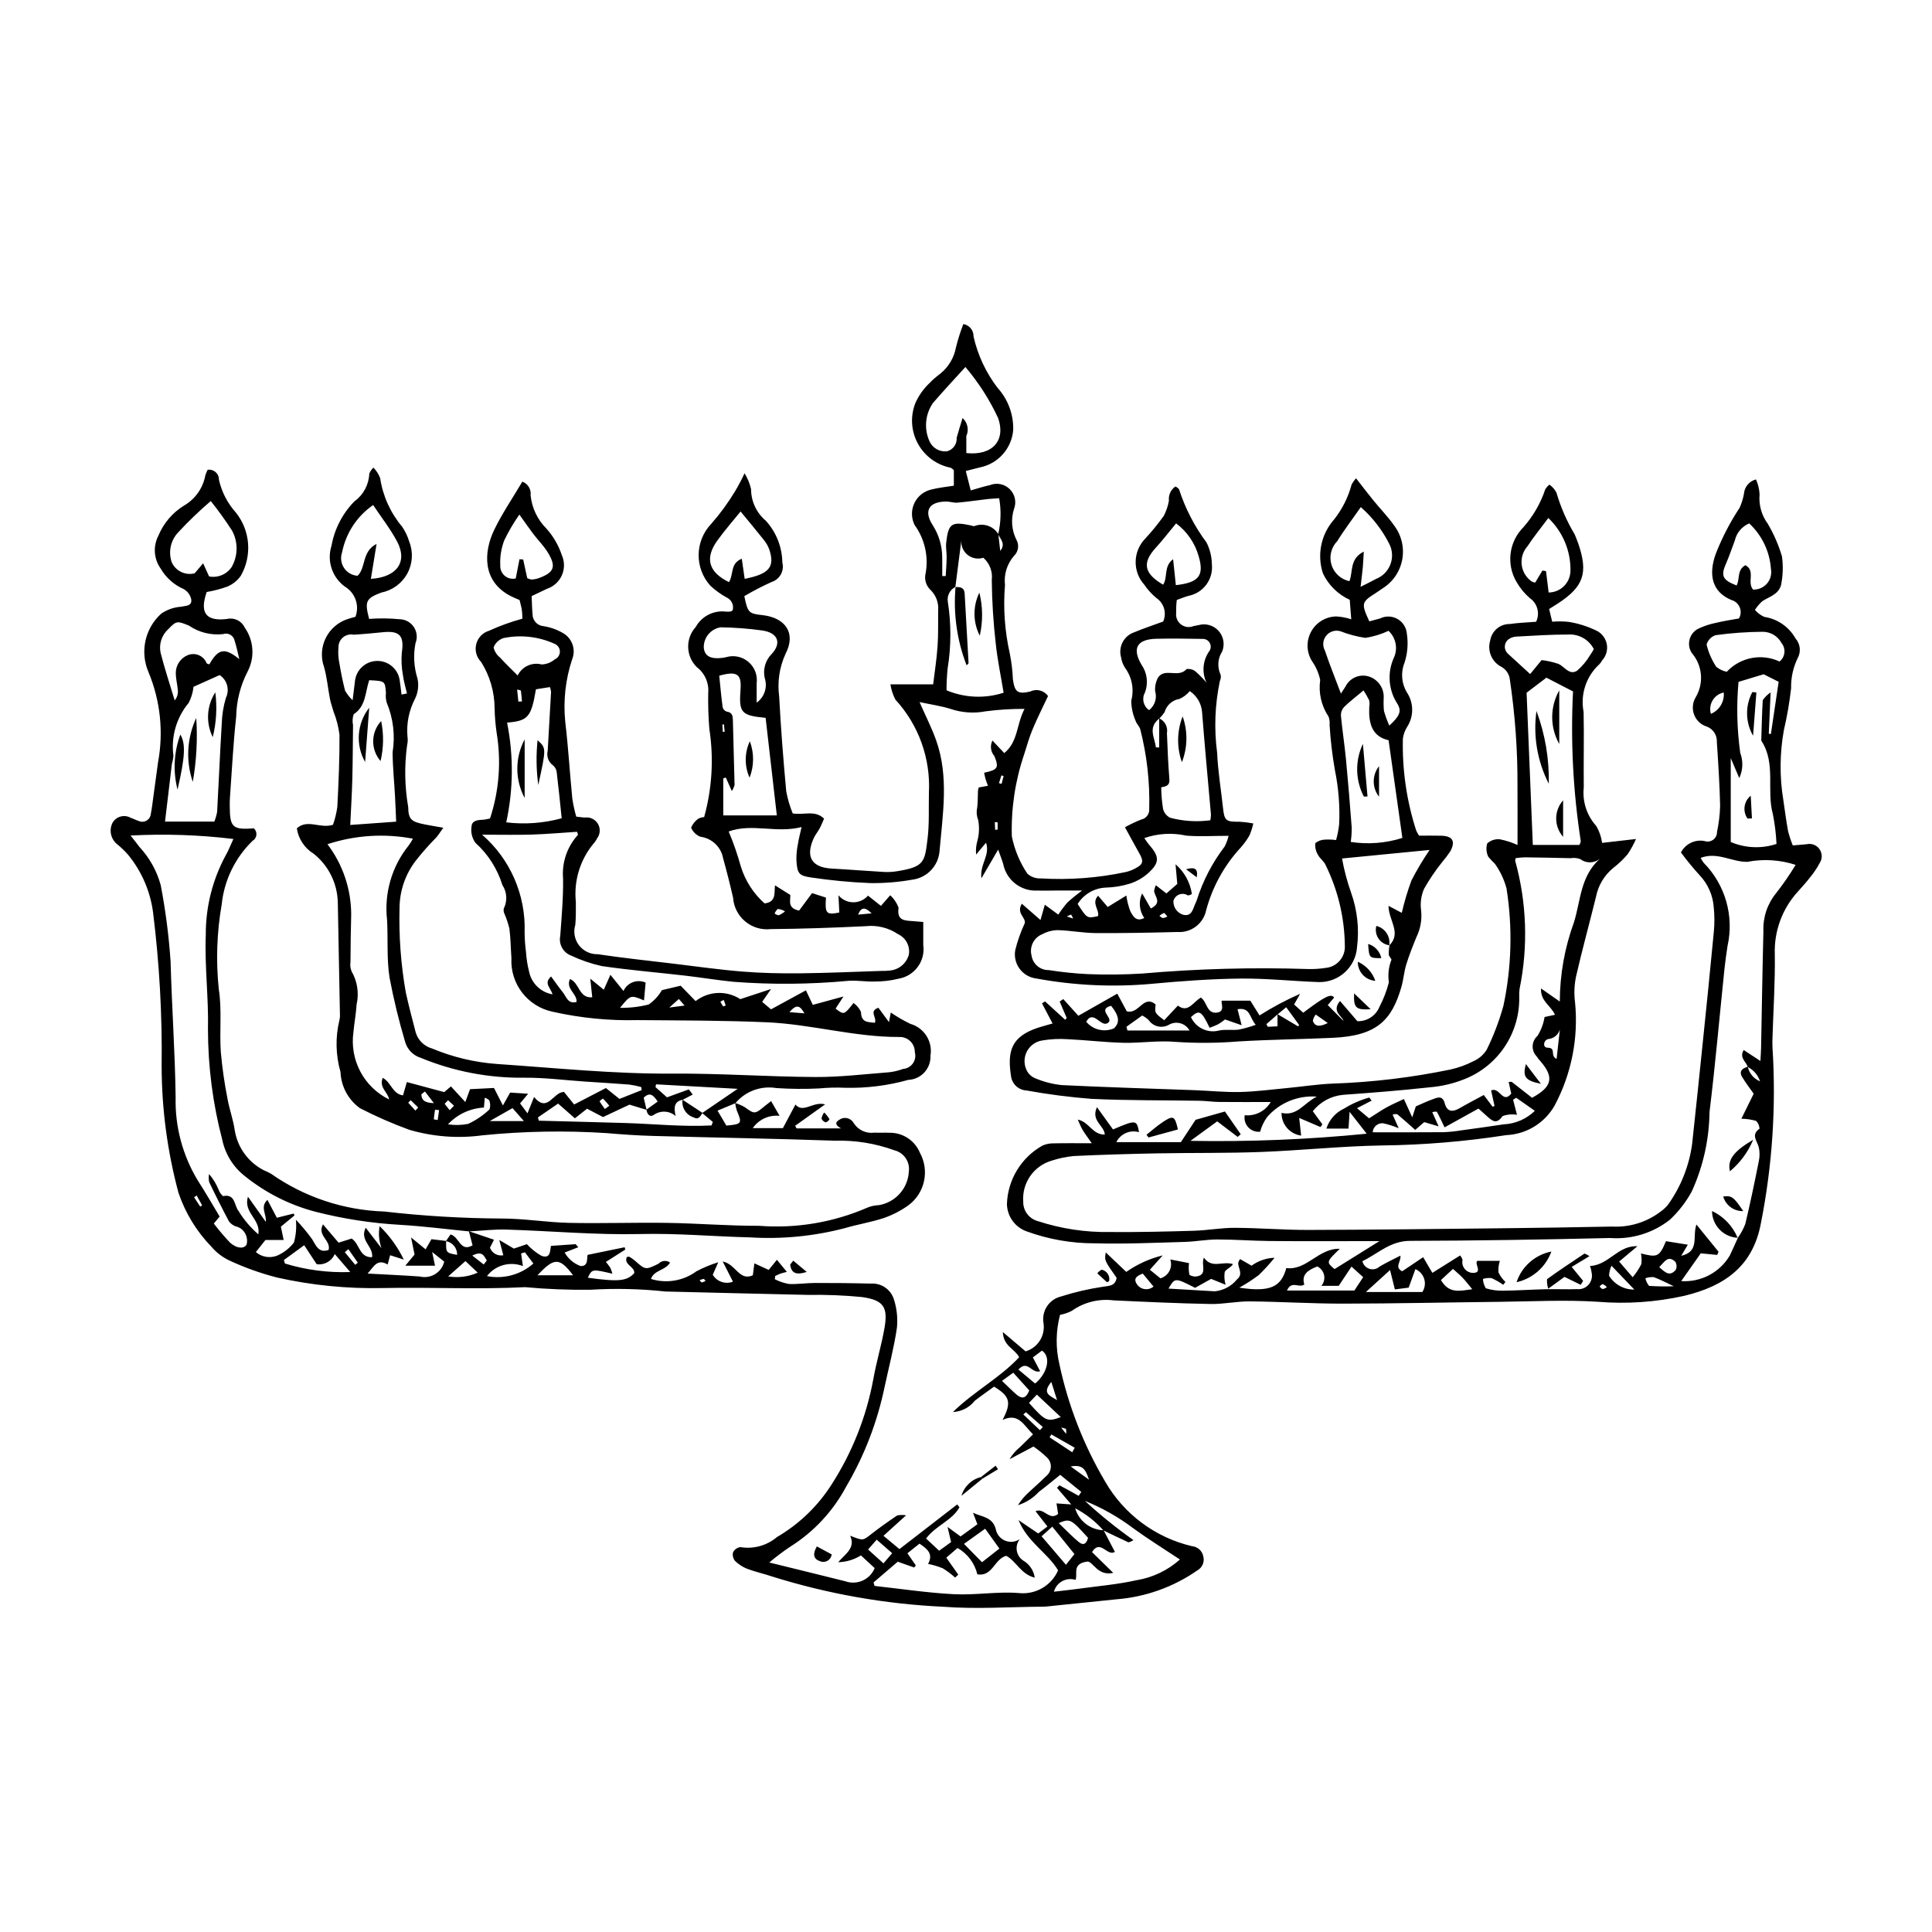 <?xml version="1.0" encoding="UTF-8"?>
<!-- Uploaded to: ICON Repo, www.svgrepo.com, Generator: ICON Repo Mixer Tools -->
<svg fill="#000000" width="800px" height="800px" version="1.1" viewBox="144 144 512 512" xmlns="http://www.w3.org/2000/svg">
 <g>
  <path d="m238.2 307.46c1.117-2.984-0.051-6.344-2.781-7.988-3.406-2.461-4.848-6.832-3.566-10.832 0.793-4.449 2.91-8.559 6.078-11.785 2.375-1.711 3.828-4.426 3.934-7.356 0.262-0.59 0.629-1.129 1.09-1.582 0.785 0.793 1.391 1.742 1.789 2.785 0.715 4.754 2.738 9.219 5.836 12.895 0.812 1.191 1.438 2.504 1.852 3.887 1.113 2.762 0.934 5.879-0.484 8.496-1.422 2.617-3.938 4.465-6.859 5.039-4.137 1.57-4.488 2.336-3.269 6.992v0.004c2.707-0.203 5.426-0.172 8.129 0.09 1.512 0.043 2.906 0.82 3.738 2.086 0.828 1.266 0.988 2.856 0.422 4.262-0.609 3.129-0.426 6.359 0.539 9.398 0.383 1.812 0.145 3.699-0.676 5.356-1.613 3.098-2.301 6.59-1.98 10.066 0.105 0.719 0.074 1.453-0.098 2.16-0.754 5.453-0.66 10.992 0.281 16.418 0.043 3.418 0.93 3.953 4.539 4.66 1.395 0.273 2.797 0.5 4.766 0.848-0.801 1.117-1.281 1.91-1.879 2.594h-0.004c-1.93 1.957-3.75 4.019-5.449 6.184-2.738 3.582-4.238 7.961-4.269 12.473-0.199 7.512 0.359 15.031 1.668 22.434 0.781 3.519 1.691 7.016 2.602 10.504 0.602 2.098 2.25 3.734 4.356 4.316 5.481 2.293 11.297 3.68 17.227 4.106 15.48 1.051 30.906 2.656 46.469 2.551 12.609-0.086 25.219 0.828 37.832 0.902 6.5 0.039 13.008-0.754 19.508-1.254v0.004c1.297-0.141 2.57-0.441 3.793-0.895 1.039-0.078 1.992-0.617 2.594-1.469 0.602-0.855 0.789-1.93 0.512-2.938 0.023-1.113-0.422-2.184-1.223-2.953-0.805-0.773-1.895-1.172-3.004-1.105-11.805 0.027-23.227-3.375-34.941-3.894-11.422-0.504-22.867-0.48-34.301-0.578-7.543 0.191-15.082-0.551-22.441-2.203-6.688-1.359-11.367-7.414-10.996-14.227-0.188-2.606-0.203-5.231-0.539-7.812-0.324-1.359-0.766-2.684-1.32-3.965-0.211-0.43-0.27-0.918-0.16-1.387 0.988-1.98 0.848-4.34-0.375-6.191-1.328-4.312-3.801-8.188-7.156-11.207-0.895-1.254-1.262-2.809-1.02-4.328 0.094-1.59 1.664-1.73 3.035-1.773 0.629-0.07 1.254-0.184 1.863-0.34 2.41-7.32 3.012-15.113 1.75-22.715-0.312-2.152-0.492-4.32-0.539-6.492-0.02-4.336-1.254-8.586-3.559-12.258-1.234-1.234-1.734-3.023-1.312-4.719 0.418-1.691 1.695-3.043 3.363-3.555 2.867-1.305 5.836-2.379 8.871-3.207-0.004-0.73-0.047-1.461-0.125-2.188-0.113-0.859-0.375-1.695-0.617-2.754-0.688-0.305-1.477-0.613-2.231-0.992-7.734-3.879-7.336-11.719-4.492-17.613 2.102-4.363 4.871-8.402 7.457-12.777h-0.004c1.488 0.547 2.394 2.055 2.188 3.625 0.34 3.332 1.816 6.441 4.184 8.812 1.84 2.047 3.234 4.453 4.098 7.066 0.75 1.691 0.754 3.621 0.008 5.316-0.746 1.691-2.176 2.992-3.93 3.574-1.289 0.617-2.582 1.23-4.078 1.941 0.078 1.711 0.09 3.285 0.238 4.848v0.004c0.016 1.664 1.32 3.031 2.984 3.125 1.844 0.301 3.613 0.945 5.219 1.902 2.332 1.41 3.309 4.297 2.305 6.832-1.793 5.371-2.418 11.066-1.832 16.699 0.797 6.738 1.199 13.523 1.859 20.281h0.004c0.25 1.605 0.594 3.191 1.035 4.754 0.867 0.098 1.555 0.203 2.242 0.25 1.395-0.211 2.777 0.441 3.5 1.652 0.723 1.211 0.637 2.738-0.219 3.863-0.254 0.523-0.586 1.004-0.98 1.43-3.547 4.309-5.219 9.859-4.644 15.41 0 2.016 0.043 4.043-0.141 6.047v0.004c-0.57 1.855-0.211 3.875 0.965 5.422 1.176 1.547 3.023 2.434 4.965 2.383 6.738 1.004 13.52 1.719 20.289 2.531 6.027 0.727 12.047 1.586 18.098 2.07 5.047 0.406 10.137 0.512 15.203 0.461 7.246-0.074 14.492-0.41 21.738-0.641l-0.004 0.004c0.727 0.016 1.453-0.023 2.172-0.109 2.375-0.234 4.356-1.922 4.969-4.227 0.371-2.223-0.781-4.418-2.82-5.375-2.539-1.727-5.609-2.484-8.656-2.141-8.391 0.406-16.793 0.703-25.195 0.773v0.004c-2.422 0.254-4.844-0.48-6.711-2.047-1.871-1.562-3.023-3.816-3.195-6.246-0.801-3.523-1.688-7.023-2.656-10.508v-0.004c-0.52-2.801-2.688-5.008-5.477-5.582-0.438-0.039-0.855-0.188-1.223-0.43-0.793-0.48-1.414-1.199-1.777-2.055 0.398-0.977 1.07-1.812 1.938-2.41 0.473-0.246 0.988-0.383 1.52-0.406 2.113-7.609 2.582-15.582 1.375-23.391-0.258-3.18-0.355-6.371-0.293-9.566 0.227-2.625-0.914-5.188-3.019-6.777-2.938-2.887-3.074-7.574-0.309-10.625 1.594-2.887 4.785-4.508 8.055-4.09 0.43 0.039 0.859 0.02 1.285-0.055 0.172-0.074 0.328-0.176 0.465-0.301 0.383-1.41-0.344-2.883-1.695-3.441-1.52-0.848-2.934-1.875-4.207-3.059-4.238-4.684-4.141-11.848 0.227-16.414 2.371-2.699 4.496-5.609 6.352-8.691 0.902-1.527 1.73-3.094 2.473-4.703 0.801 1.293 1.383 2.707 1.723 4.188 0.004 3.246 1.445 6.328 3.934 8.41 2.75 3.035 4.301 6.969 4.359 11.066 0.566 2.203-0.691 4.469-2.863 5.152-2.473 1.117-4.879 2.367-7.215 3.746 0.906 4.363 1.168 4.633 4.715 5.016 6.195 0.668 9.066 4.785 6.211 10.27-1.625 3.531-2.211 7.449-1.691 11.301 0.441 8.383 1.098 16.758 1.871 25.117v0.004c0.371 2.012 0.949 3.984 1.723 5.883 3.09 0.469 5.863-0.957 8.309 1.367-0.375 0.84-0.723 1.738-1.172 2.578-0.477 0.895-1.152 1.688-1.57 2.606-2.254 4.926-0.539 7.762 4.746 8.051 4.625 0.254 9.238 0.637 13.863 0.898l-0.004 0.004c1.16 0.059 2.324-0.004 3.473-0.195 7.215-1.164 7.328-2.375 8.086-8.621 0.488-4.008 0.266-8.102 0.355-12.16v0.004c0.484-9.094-2.715-17.996-8.875-24.699-0.668-1.27-1.113-2.637-1.324-4.055h11.324c0.355-2.949 0.91-6.465 1.164-10.004 0.227-3.176 0.125-6.375 0.16-9.562h0.004c0.18-2.055-0.586-4.082-2.078-5.508-1.172-1.133-1.645-2.809-1.234-4.387 0.797-4.477-0.262-9.078-2.926-12.758-0.926-1.84-0.941-4.008-0.039-5.863 0.902-1.852 2.617-3.176 4.641-3.582 1.801-0.465 3.684-0.629 5.793-0.977v-4.133c-0.254-0.242-0.535-0.453-0.84-0.625-3.695-0.734-6.871-3.066-8.68-6.371-1.809-3.305-2.059-7.238-0.684-10.742 0.867-1.969 2.113-3.746 3.668-5.234 0.902-0.941 1.887-1.805 2.938-2.578 2.172-1.738 3.644-4.199 4.152-6.934 0.523-2.109 1.176-4.184 1.957-6.211 1.59 0.25 2.75 1.645 2.703 3.254 1.113 4.961 3.289 9.617 6.383 13.652 2.754 3.039 4.234 7.016 4.137 11.117-0.375 4.914-3.973 8.98-8.809 9.953-1.102 0.285-2.207 0.562-3.758 0.957l1.309 5.148c1.992-0.555 3.484-1.074 5.016-1.383 1.82-0.754 3.914-0.348 5.316 1.035 1.406 1.379 1.848 3.465 1.129 5.297-0.84 2.648-0.629 5.519 0.59 8.02 0.867 1.438 0.605 3.285-0.629 4.422-1.816 2.117-2.668 4.898-2.344 7.672-0.5 6.078-0.07 12.195 1.27 18.148 0.457 2.269 0.734 4.574 0.828 6.891 0.504 3.422 1.305 3.934 4.621 3.191l-0.004-0.004c1.645-0.805 3.633-0.293 4.688 1.203-1.352 2.891-2.84 5.836-4.113 8.875-0.887 2.121-1.5 4.359-2.199 6.555l-0.004 0.004c-2.383 6.996-3.492 14.367-3.273 21.754 0.711 3.539 2.109 6.902 4.121 9.898 0.965 0.863 2.234 1.309 3.527 1.242 7.539 0.457 15.105-0.105 22.492-1.676 0.852-0.191 1.672-0.492 2.441-0.895 2.242-1.145 2.426-1.918 1.195-4.086-1.199-2.109-2.344-4.25-3.797-6.902 1.387-0.77 2.82-1.453 4.297-2.035 1.328-0.262 2.246-1.48 2.133-2.828 0.188-7.106-0.609-14.203-2.371-21.09-0.227-0.801-1-1.449-1.238-2.25-0.746-1.684-1.137-3.5-1.152-5.34 0.797-2.977 0.207-6.148-1.605-8.641-0.566-0.848-0.938-1.809-1.086-2.816-0.801-2.781 0.711-5.707 3.445-6.652 2.527-1.051 5.137-1.914 7.703-2.859h0.004c0.988-2.238 0.234-4.863-1.793-6.234-1.234-1.016-2.316-2.203-3.211-3.527-3.156-3.512-3.035-8.871 0.273-12.238 1.762-1.902 3.402-3.918 4.906-6.027 0.648-1.262 1.105-2.613 1.348-4.012-0.164-1.469 0.488-2.91 1.703-3.75 0.383 0.152 0.715 0.398 0.969 0.723 1.648 5.082 4.117 9.859 7.309 14.145 0.895 1.785 1.375 3.754 1.402 5.75 0.414 3.957-2.254 7.574-6.152 8.352-0.969 0.254-1.898 0.656-3.148 1.098h0.004c-0.141 1.102-0.191 2.215-0.156 3.324-0.184 1.195 0.293 2.398 1.246 3.148 0.953 0.746 2.238 0.918 3.356 0.449 0.43-0.047 0.852-0.18 1.281-0.25v0.004c1.926-0.562 4.004 0.027 5.344 1.52 1.344 1.492 1.711 3.621 0.945 5.477-1.184 1.844-1.332 4.168-0.398 6.148 0.121 0.555 0.051 1.137-0.199 1.648-1.32 6.254-1.566 12.684-0.73 19.02 0.215 4.894 1.031 9.762 1.559 14.645 0.367 3.379 0.777 3.691 4.387 3.641l0.004-0.004c1.223 0.074 2.438 0.227 3.637 0.457-0.242 1.09-0.582 2.156-1.02 3.184-0.652 1.129-1.418 2.191-2.285 3.172-4.356 4.703-7.504 10.395-9.176 16.586-0.703 3.586-3.973 6.086-7.621 5.824-7.242 0.195-14.484 0.332-21.727 0.285-3.309-0.023-6.613-0.68-9.926-0.773h-0.004c-1.438 0.008-2.856 0.371-4.121 1.055-2.258 0.879-3.5 3.312-2.891 5.656 0.328 2.266 2.297 3.93 4.59 3.879 3.434 0.543 6.898 0.898 10.371 1.066 4.785 0.191 9.578 0.141 14.359-0.156 14.594-1.273 29.254-1.672 43.898-1.195 1.59 0.043 3.18-0.055 4.754-0.301 3-0.285 5.234-2.898 5.055-5.906-0.082-7.398-1.82-14.684-5.082-21.324-0.422-1.023-1.539-1.746-2.051-2.75-0.559-0.918-0.805-1.996-0.695-3.07 0.723-0.602 1.633-0.934 2.574-0.945 0.98-0.055 1.961-0.016 2.93 0.117 0.395-1.391 0.672-2.816 0.824-4.258 0.211-4.781-0.168-9.57-1.129-14.258-0.703-3.996-1.18-8.027-1.418-12.074 0.086-0.719-0.008-1.449-0.27-2.125-1.91-2.852-2.699-6.309-2.215-9.707-0.348-1.68-1.02-3.277-1.977-4.703-1.617-2.34-1.82-5.379-0.527-7.91 1.289-2.535 3.867-4.156 6.711-4.227 1.371 0.066 2.723 0.32 4.023 0.758l-0.398-5.168c-3.121-1.422-5.641-3.902-7.106-7.004-1.621-4.941-0.5-10.371 2.945-14.266 2.152-2.711 3.727-5.836 4.621-9.176 0.312-0.645 0.723-1.234 1.219-1.75 1.625 2.082 3.051 3.969 4.543 5.801 1.828 2.25 3.879 4.336 5.539 6.699h-0.004c1.957 2.566 2.738 5.84 2.156 9.016-0.582 3.176-2.477 5.957-5.219 7.66-0.598 0.41-1.188 0.832-1.801 1.223-3.816 2.438-3.894 2.738-1.707 7.512 0.914-0.246 1.867-0.496 2.816-0.758h0.004c1.469-0.734 3.207-0.691 4.637 0.117 1.43 0.812 2.363 2.277 2.492 3.918 0.395 2.559 0.188 5.172-0.605 7.637-1.098 2.715-0.789 5.793 0.82 8.238 1.617 2.684 1.59 6.043-0.07 8.699-0.613 0.953-1.02 2.019-1.195 3.141-0.211 8.266 0.977 16.512 3.508 24.387 0.219 0.488 0.477 0.961 0.766 1.414 1.891 0 3.887-0.043 5.887 0.012 3.035 0.082 3.856 1.484 2.383 4.176h-0.004c-0.641 0.953-1.328 1.863-2.07 2.734-1.812 2.25-3.438 4.644-4.859 7.16-0.801 1.832-1.066 3.856-0.77 5.832 0.238 2.398-0.199 4.82-1.262 6.984-0.973 2.387-1.934 4.789-2.688 7.25-0.59 1.93-0.727 3.996-1.285 5.938-2.566 8.891-6.555 12.957-18.207 13.488-8.254 0.375-16.52 0.461-24.766 0.941l-0.004-0.004c-5.606 0.473-11.242 0.516-16.855 0.137-4.566-0.422-9.227 0.352-13.836 0.242-4.902-0.113-9.789-0.719-14.691-0.945h-0.004c-2.301-0.164-4.613-0.051-6.887 0.34-1.664 0.277-3.113 1.305-3.934 2.781-0.816 1.48-0.914 3.25-0.262 4.809 0.418 1.051 1.23 1.898 2.262 2.359 2.269 0.973 4.672 1.602 7.125 1.863 11.715 0.586 23.445 0.91 35.172 1.348 4.043 0.152 8.09 0.578 12.129 0.484 4.188-0.098 8.363-0.656 12.539-1.051 4.035-0.383 8.055-1.023 12.098-1.18v0.004c10.441-0.359 20.836-1.602 31.066-3.719 2.121-0.465 4.176-1.203 6.106-2.199 1.469-0.633 2.707-1.699 3.551-3.055 1.828-3.723 3.309-7.606 4.426-11.598 2.184-10.246 2.465-20.805 0.832-31.148-0.629-2.352-1.676-4.566-3.09-6.543-0.621-0.582-1.207-1.203-1.75-1.859-0.527-1.098-0.625-2.356-0.273-3.523 0.91-0.828 2.129-1.223 3.352-1.094 1.609 0.32 3.18 0.828 4.672 1.512 0-5.602 0.035-10.629-0.008-15.656 0.047-9.426-0.629-18.84-2.019-28.164-0.145-1.441-0.996-2.719-2.269-3.41-2.523-1.301-3.762-4.219-2.949-6.938 0.402-2.562 2.629-4.441 5.223-4.398 2.266-0.34 4.574-0.402 6.953-0.594 1.062-2.207 0.363-4.856-1.648-6.25-1.422-1.227-2.621-2.688-3.551-4.316-2.762-4.684-2.008-10.641 1.832-14.492 2.59-2.93 4.562-6.356 5.801-10.062 0.293-0.469 0.668-0.879 1.102-1.223 0.781 0.559 1.418 1.293 1.859 2.144 1.129 3.875 2.754 7.59 4.832 11.051 0.324 0.809 0.664 1.609 0.945 2.434 2.664 7.742 1.438 11.383-5.312 15.812-0.719 0.473-1.457 0.922-2.414 1.523l0.82 3.367c1.484-0.133 2.981-0.113 4.465 0.055 2.402 0.395 4.738 1.121 6.941 2.164 1.527 0.613 2.656 1.938 3.019 3.543 0.363 1.605-0.086 3.285-1.203 4.492-0.195 0.391-0.453 0.746-0.766 1.051-3.473 3.191-5.039 7.961-4.137 12.59 0.145 6.652-0.035 13.309 0.043 19.961h0.004c-0.422 3.742 0.781 7.484 3.309 10.277 0.805 1.375 1.328 2.898 1.551 4.477 2.461-0.281 5.191-0.598 8.977-1.031-0.621 1.414-1.363 2.769-2.223 4.055-1.133 1.324-2.398 2.531-3.777 3.594-2.387 1.938-4.016 4.656-4.598 7.672-1.734 7.031-3.668 14.02-5.281 21.078-0.48 2.273-0.574 4.613-0.27 6.918 0.93 9.445-0.957 18.957-5.422 27.336-2.641 4.641-7.484 7.598-12.824 7.824-10.875 1.691-21.859 2.606-32.863 2.738-10.719 0.168-21.418 1.32-32.137 1.727-9.129 0.348-18.273 0.195-27.41 0.367-7.394 0.141-14.789 0.359-22.172 0.707h-0.004c-2.023 0.195-4.016 0.613-5.949 1.25-4.719 1.414-7.82 5.918-7.457 10.828-0.062 2.394 1.512 4.519 3.82 5.156 6.207 2.039 12.715 3.023 19.25 2.906 7.394 0.062 14.793-0.117 22.188-0.336 3.613-0.105 7.215-0.793 10.82-0.777 6.504 0.027 13.012 0.578 19.516 0.562 17.109-0.047 34.219-0.258 51.328-0.445 9.719-0.105 19.438-0.258 29.152-0.453v0.004c4.672 0.246 9.273-1.199 12.969-4.07 0.703-0.508 1.336-1.109 1.875-1.785 3.371-4.742 5.547-10.227 6.34-15.992 0.945-8.789 1.871-17.582 2.769-26.375 1.023-9.953 2.051-19.91 2.984-29.871 0.215-2.168 0.207-4.352-0.02-6.519-0.223-3.207-1.566-6.231-3.789-8.551-1.734-1.906-3.371-3.902-4.902-5.981 1.172-2.266 3.691-3.5 6.199-3.039 0.777 0.285 1.645 0.168 2.316-0.312 0.672-0.48 1.062-1.262 1.043-2.09 0.484-2.266 0.758-4.574 0.824-6.894-0.125-5.641-0.488-11.277-0.867-16.906 0.109-1.777-0.93-3.418-2.578-4.086-1.574-0.461-2.848-1.633-3.438-3.164-0.59-1.535-0.434-3.254 0.422-4.656 2.207-3.723 1.785-8.438-1.047-11.711-0.688-1.043-0.902-2.332-0.598-3.543 0.305-1.215 1.102-2.242 2.203-2.84 1.551-0.75 3.195-1.297 4.887-1.629 1.949-0.477 3.941-0.758 6.008-1.141v0.004c0.523-0.898 0.602-1.988 0.203-2.949-0.395-0.961-1.215-1.684-2.219-1.953-5.191-2.172-6.09-6.746-4.148-12.191 1.672-4.293 3.797-8.398 6.34-12.238 0.531-1.184 0.918-2.43 1.148-3.707 0.125-1.824 1.41-3.359 3.184-3.809 0.574 1.254 0.898 2.609 0.957 3.984-0.25 2.754 0.52 5.504 2.156 7.734 1.605 2.719 2.871 5.625 3.773 8.652 0.359 2.57 0.27 5.184-0.262 7.723-0.293 0.945-0.906 1.766-1.738 2.309-1.016 0.793-2.316 1.207-3.348 1.984h0.004c-0.691 0.652-1.301 1.383-1.816 2.176 0.672 0.809 1.523 1.445 2.488 1.867 3.492 0.527 6.543 2.641 8.273 5.719 1.289 1.461 1.5 3.582 0.531 5.273-1.184 2.473-1.77 5.191-1.707 7.934-0.422 3.738-1.066 7.449-1.922 11.113-1.105 6.137-1.148 12.422-0.129 18.574 0.406 2.723 0.746 5.461 1.25 8.168 0.328 1.289 0.746 2.551 1.246 3.785 1.426-0.125 2.555-0.211 3.684-0.324 1.285-0.293 2.621 0.215 3.383 1.293 0.766 1.074 0.805 2.504 0.105 3.621-0.754 1.41-1.645 2.738-2.668 3.965-0.969 1.262-2.051 2.441-3.113 3.629-4.164 4.531-6.379 10.52-6.156 16.668 0.109 7.359-0.387 14.73-0.613 22.094-0.043 0.867-0.043 1.734 0 2.602 0.996 15.609-0.039 31.277-3.078 46.617-2.141 11.375-9.59 16.637-20.434 19.223-7.504 1.656-15.215 2.176-22.871 1.539-8.664-0.551-17.398-0.074-26.098 0.02-13.773 0.148-27.547 0.465-41.32 0.48-8.242 0.008-16.484-0.52-24.73-0.598-3.465-0.031-6.938 0.762-10.398 0.695-8.555-0.164-17.102-0.559-25.648-0.961h-0.004c-3.922-0.504-7.894 0.488-11.121 2.777-0.973 0.508-2.019 0.859-3.102 1.051-1.133 4.289-1.191 8.793-0.168 13.109 2.332 10.926 6.41 21.398 12.082 31.02 4.977 8.684 13.332 14.91 23.074 17.191 1.477 0.137 2.691 1.23 2.969 2.688 0.395 1.449-0.246 2.977-1.555 3.707-6.336 4.418-13.738 7.066-21.438 7.672-5.617 0.562-11.227 1.16-16.844 1.734-0.867 0.09-1.734 0.211-2.602 0.219-8.832 0.062-17.707 0.695-26.484 0.023-15.363-0.711-30.574-3.398-45.254-7.988-2.191-0.754-4.481-1.23-6.644-2.051l0.004 0.004c-1.215-0.473-2.32-1.184-3.254-2.094-0.539-0.633-0.742-1.484-0.547-2.293 0.371-0.758 1.102-1.273 1.938-1.379 3.477 0.578 7.031-0.402 9.723-2.68 5.898-3.445 10.883-8.262 14.531-14.035 5.41-8.441 9.133-17.848 10.965-27.703 0.801-4.547 2.156-8.996 2.961-13.543 0.996-5.629-0.172-7.496-5.949-8.309l-0.004-0.004c-4.75-0.461-9.523-0.648-14.297-0.566-12.602-0.312-25.203-0.562-37.805-0.902h0.004c-6.617-0.719-13.281-0.871-19.926-0.461-5.758 0.066-11.52-0.164-17.254-0.691-12.57 0.645-25.164-0.031-37.734 0.238-9.41 0.203-18.809-0.73-27.992-2.789-4.336-1.113-8.562-2.621-12.621-4.508-1.832-0.863-3.461-2.109-4.773-3.652-3.934-4.059-6.918-8.941-8.73-14.293-2.938-10.922-4.438-22.18-4.465-33.488 0.172-13.633-0.586-27.262-2.269-40.789-0.734-5.625-3.027-10.93-6.625-15.316-0.848-0.965-1.773-1.859-2.766-2.68-1.758-1.32-2.344-3.691-1.41-5.676 0.445-0.855 1.223-1.488 2.148-1.754 0.922-0.266 1.918-0.145 2.75 0.34 0.691 0.207 1.328 0.594 2.023 0.793v-0.004c0.668 0.34 1.457 0.324 2.113-0.039 0.656-0.363 1.09-1.023 1.16-1.77 0.312-1.555 0.484-3.137 0.699-4.711 0.414-3.016 0.824-6.031 1.23-9.047 1.48-8.023 0.602-16.305-2.535-23.84-2.316-5.356-0.961-11.594 3.371-15.504 1.535-1.051 3.316-1.68 5.168-1.824 1.289-0.285 2.981-0.117 2.797-1.879h0.004c-0.23-1.215-0.996-2.258-2.082-2.84-2.535-1.117-4.648-3.012-6.039-5.406-1.816-2.551-2.051-5.906-0.609-8.688 1.379-3.352 3.793-6.176 6.894-8.055 2.922-1.719 4.949-4.621 5.555-7.957 0.16-0.504 0.367-0.996 0.609-1.469 0.762-0.117 1.539 0.105 2.117 0.617 0.578 0.508 0.898 1.25 0.879 2.019 0.734 3.269 2.305 6.289 4.555 8.773 1.844 2.34 2.945 5.176 3.168 8.148 0.219 2.969-0.449 5.938-1.926 8.523-0.902 1.285-2.152 2.285-3.606 2.883-1.766 0.633-3.586 1.109-5.434 1.422-1.91 5.508-0.234 7.828 5.398 7.144 1.895-0.445 3.844 0.496 4.668 2.262 2.414 3.418 2.723 7.891 0.809 11.609-1.941 3.723-2.988 7.844-3.062 12.039-0.793 7.184-1.141 14.414-1.664 21.629-0.051 0.723-0.039 1.449-0.035 2.176 0.031 5.523 0.77 6.191 6.394 5.777l0.004-0.004c0.484 0.449 0.73 1.102 0.656 1.758-0.07 0.656-0.453 1.238-1.027 1.566-4.613 4.481-7.508 10.445-8.164 16.844-1.297 7.43-1.555 15-0.766 22.5 0.855 5.391 0.156 11.012 0.523 16.508 0.367 4.172 0.957 8.324 1.773 12.434 0.504 2.848 1.535 5.609 1.938 8.469v-0.004c0.746 4.512 3.578 8.406 7.637 10.504 0.668 0.277 1.316 0.594 1.945 0.941 8.824 6.191 19.258 9.676 30.031 10.023 10.355 1.188 20.77 1.805 31.195 1.859 5.922 0 11.836 1.016 17.762 1.148 8.684 0.191 17.375-0.129 26.059 0.004 8.113 0.125 16.223 0.805 24.336 0.777 9.855 0.762 19.746-0.91 28.805-4.871 0.93-0.363 1.91-0.566 2.906-0.602 4.426-0.734 7.738-4.453 7.961-8.93 0.332-2.562-1.301-4.969-3.809-5.602-5.059-1.84-10.422-2.707-15.805-2.551-16.09-0.559-32.188-0.82-48.281-1.266-4.051-0.113-8.105-0.391-12.145-0.742-10.988-0.715-22.016-0.52-32.969 0.582-6.5 0.883-13.109 0.379-19.402-1.473-4.469-1.629-8.832-3.543-13.062-5.723-3.098-2.231-4.996-5.762-5.144-9.574-1.293-4.488-1.391-9.238-0.285-13.777 0.125-0.57 0.168-1.152 0.125-1.734-0.184-9.848-0.387-19.691-0.559-29.539h-0.004c-0.137-5.004-2.477-9.688-6.394-12.805-2.41-1.473-4.047-3.938-4.461-6.734 2.848-2.559 6.184 0.172 9.582-0.934 0.539-1.535 0.926-3.125 1.152-4.742 0.328-6.363 0.609-12.734 0.574-19.102-0.266-2.121-0.805-4.199-1.594-6.184-0.301-1.098-0.707-2.176-0.926-3.289-0.551-2.824-0.789-5.731-1.574-8.488-0.902-2.535-0.734-5.328 0.473-7.738 1.203-2.406 3.34-4.219 5.91-5.016 0.668-0.23 1.359-0.395 1.949-0.566zm244.35 105.3 5.473 3.246 0.25-0.387-3.414-4.688c-0.859 0.711-1.559 1.289-2.262 1.871l-2.992 2.606 0.379 0.699 2.566-0.129zm-73.98-127.2 0.5 4.426c1.484-1.789 0.129-3.019-0.547-4.387h0.004c0.738-3.137 0.824-6.387 0.262-9.555-1.074 0.074-2.043 0.102-3 0.211-2.688 0.309-5.367 0.715-8.062 0.953-0.984 0.086-2.004-0.305-3.008-0.293-4.578 0.043-6.008 2.492-3.504 6.32l-0.004-0.004c1.641 2.57 2.5 5.559 2.484 8.605 0.035 1.609 0.008 3.219 0.008 4.824h0.918c0.09-1.652 0.227-3.301 0.25-4.953 0.02-1.289-0.258-2.598-0.121-3.867 0.566-5.141 1.414-5.691 6.629-4.582v-0.004c0.254 0.129 0.539 0.188 0.824 0.176 2.356-0.941 5.051-0.043 6.367 2.129zm-78.492 153.41 9.41-6.418c-7.836-0.434-14.734-0.812-21.637-1.195l-0.133 0.746 3.043 2.703 5.785-2.106 1.031 1.371-2.676 1.398c-2.168 0.359-2.418 1.949-1.844 4.301h0.004c-1.609-1.418-3.977-1.562-5.746-0.348-1.102 0.793-1.82-0.16-2.012-1.348l2.988-2.144c-1.18-1.859-2.188-2.539-3.707-1.023l0.77 3.215-4.535-1.383-7.012 3.293-4.231-2.211-3.223 2.543-4.449-3.902-5.34 3.664 0.23 0.867c7.582 0.203 15.164 0.387 22.742 0.613 7.68 0.227 15.355 1.055 23.039 0.645l0.328-0.934c-0.941-0.785-1.887-1.566-2.828-2.348zm106.34 110.61c-2.117-2.398-4.656-4.387-7.488-5.871 0.984 3.367 4.023 5.719 7.531 5.824l2.996 5.727c-2.043 1.309-3.848-3.484-6.059 0.055l5.625 5.516c-4.082 0.895-5.285-2.879-6.785-3.012-4.309 0.551-2.535 3.316-3.215 4.863l-0.004 0.004c-1.176-0.375-2.449-0.25-3.531 0.344-1.078 0.59-1.867 1.602-2.184 2.789 2.305-0.273 4.406-0.488 6.496-0.777 5.156-0.711 10.379-1.145 15.441-2.281v0.004c4.262-0.703 8.23-2.606 11.453-5.481-4.269-2.836-8.441-5.414-12.395-8.297-3.93-2.965-8.234-5.398-12.797-7.242 4.062 3.742 8.363 7.215 12.875 10.402-0.406 0.273-0.859 0.473-1.336 0.586-2.219-1.02-4.418-2.094-6.625-3.152zm14.781-215.21c1.508 0.68 2.356 2.297 2.051 3.918 0.164 4.051 0.309 8.105 0.648 12.141 0.156 1.875-1.02 1.996-2.168 2.215h0.004c0.02 1.891 0.18 3.777 0.473 5.644 0.23 1.062 0.938 1.961 1.914 2.434 3.465 0.914 7.078 1.137 10.629 0.66 0.098-0.504 0.152-1.012 0.164-1.523-0.789-9.09-1.66-18.176-2.363-27.273h-0.004c-0.199-2.211-1.395-4.211-3.242-5.438-0.738 0.891-1.672 1.602-2.727 2.07-1.891 0.305-3.43 1.676-3.953 3.516-0.398 0.605-0.863 1.164-1.383 1.672-3.16 2.438-1.191 5.082-0.926 7.656l0.883 0.027zm-53.965-34.844c-1.461 0.711-2.293 2.285-2.059 3.891 0.926 5.879 0.91 11.863-0.043 17.738-0.195 1.922-0.293 3.856-0.289 5.785 4.805 2.016 10.168 2.242 15.125 0.641-0.73-4.457-1.633-8.699-2.078-12.992-0.648-5.602-1-11.23-1.059-16.863 0.281-2.223-0.555-4.438-2.234-5.918-1.41 0.461-2.957 0.191-4.129-0.723-1.168-0.914-1.809-2.348-1.707-3.828l-1.582 12.32zm-135.01 173.34c-0.043 3.144-0.043 3.144 2.922 3.691 0.051-1.785-1.215-3.34-2.977-3.644l1.223-1.77c2.336 0.562 2.531 4.801 5.844 2.879l-0.977-3.738 6.656 2.254-1.066 2.109c0.52 1.449 2.023 2.305 3.535 2.008l-1.066-4.051 3.863 2.289 3.445-1.176h0.004c1.121 1.227 2.426 2.269 3.867 3.09 2.606 0.926 2.207-1.668 2.523-2.637l6.527-0.449 0.707 0.805-3.625 1.406v-0.004c0.93 1.652 2.418 2.918 4.195 3.574 2.195 0.172 1.641-2.184 1.902-2.953 3.566-0.734 6.688-1.375 9.809-2.016l0.172 0.609-5.144 3.281c0.426 0.488 0.816 1.008 1.172 1.547 0.227 0.512 0.41 1.039 0.551 1.574-5.383-1.262-5.383-1.262-6.504 1.066 8.16 1.125 10.363 0.895 12.301-1.215 0.164-1.793-2.844-2.16-1.984-4.269l-0.004 0.004c0.215-0.07 0.441-0.102 0.668-0.09 0.492 0.285 0.961 0.609 1.402 0.973 2.891 2.566 2.883 2.566 6.34 0.887 0.793-0.855 2.102-0.996 3.059-0.324-1.18 2.144-4.254 1.957-5.051 4.359 4.117 1.277 8.598 0.516 12.062-2.043 1.848-0.969 3.777-1.766 5.766-2.383l-1.457 3.32c1.102 1.828 3.363 2.598 5.352 1.824l-2.715-5.348c3.519 0.707 4.356 5.269 7.984 3.664l0.414-3.168 3.793 1.738 2.172-2.68 2.641 3.203c-0.918 0.242-1.332 0.32-1.719 0.465-0.469 0.176-0.918 0.414-1.375 0.621l-0.102 0.859c1.168 0.59 2.414 1.012 3.703 1.258 2.305 0.117 4.633-0.262 6.953-0.266 4.926-0.008 9.848 0.035 14.773 0.168h-0.004c2.727-0.203 5.242 1.473 6.102 4.07 0.809 2.453 1.09 5.051 0.836 7.621-0.773 5.289-2.16 10.488-3.277 15.727-1.918 9.25-5.332 18.121-10.113 26.27-3.477 6.562-8.617 12.098-14.906 16.047-1.922 1.285-3.773 2.68-5.539 4.172 7.332 1.809 13.754 3.367 20.16 4.977 3.109 1.105 6.535-0.43 7.777-3.484l-3.648-3.371h0.004c-1.812 1.133-3.894 1.758-6.031 1.805 1.949-2.258 4.664-3.75 3.176-7.023 3.445 1.363 3.387 1.293 5.426-0.301 2.273-1.777 4.633-3.441 7.023-5.059l-0.004-0.004c0.781-0.164 1.59-0.176 2.375-0.039l-5.992 5.43 4.238 3.519 15.305-11.836 0.598 0.75c-1.953 3.531-6.199 4.773-8.848 8.281l3.461 3.242 3.168-2.297-0.941-4.016 3.449 2.523 4.461-3.223-1.164-3.062c2.348 1.152 5.129 1.047 6.035 4.328l-0.008-0.004c0.25 1.379 1.18 2.535 2.469 3.074 1.293 0.539 2.769 0.383 3.922-0.41-0.699 0.867-0.996 1.992-0.809 3.09 0.184 1.098 0.832 2.062 1.781 2.652 1.617 0.965 2.707 2.613 2.973 4.477-3.691-0.906-4.906-4.391-7.562-5.789-3.129 0.816-3.625 5.602-7.648 4.91-0.707-2.953-2.606-5.481-5.25-6.984l-2.977 2.57 3.172 4.496-0.832 0.777v0.004c-1.008-0.918-2.102-1.738-3.262-2.453-1.266-0.516-2.574-0.906-3.91-1.176 1.438-2.562-0.098-3.926-2.277-5.367l-3.199 2.555 2.234 3.223-0.441 0.543-4.352-1.535-6.41 5.488 0.254 0.93c7.016 0.766 14.012 1.836 21.051 2.195 5.769 0.293 11.625-0.781 17.359-0.293l0.004 0.004c4.356 0.402 8.48-2.027 10.238-6.035-2.859-4.734-8-7.316-10.488-13.309l5.219 3.539 2.438-1.852-3.156-4.051c2.359-1 3.559 2.644 5.988 0.738l-0.43-2.805 3.902 0.27-3.777-4.406 0.66-0.66c0.828 0.445 1.66 0.887 2.484 1.34 0.871 0.477 1.738 0.965 2.606 1.449l0.691-1.031-5.582-4.531c-2.027 1.625-3.797 3.113-5.637 4.5h-0.004c-1.512 1.648-3.434 2.871-5.566 3.547 0.828-1.32 1.844-2.516 3.016-3.547 1.473-1.395 3.031-2.703 4.449-4.148 0.754-0.582 1.215-1.465 1.258-2.418 0.047-0.949-0.324-1.875-1.016-2.527-1.113-1.066-2.309-2.039-3.578-2.91l-6.352 3.363h0.004c0.715-1.219 1.648-2.301 2.746-3.191 1.133-1.062 2.223-2.176 3.469-3.402-2.43-2.352-3.789-5.816-8.062-3.82 2.406-4.629 1.992-6.231-2.246-8.824-1.652 1.203-3.434 2.434-5.137 3.758-1.402 1.781-3.512 2.867-5.777 2.973 5.598-5.484 12.508-9.07 17.555-14.527-1.289-2.371-4.184-2.91-4.32-6.668 2.473 2.102 4.258 3.617 6.027 5.121h0.004c3.234-0.961 5.262-4.168 4.738-7.504-0.543-3.176 1.449-6.234 4.574-7.023 3.562-1.141 7.207-1.992 10.906-2.555 1.715-0.32 3.562-0.078 3.894-2.418-3.238-4.598-3.238-4.598-2.871-6.719l5.43 5.156v0.004c2.922-2.043 6.199-3.527 9.66-4.379l-3.402 3.812 2.793 2.266h-0.004c1.031-0.289 1.895-0.992 2.387-1.938 0.496-0.949 0.574-2.059 0.223-3.066l4.969 0.969c-0.129 1.035-0.094 2.082 0.109 3.106 0.668 0.434 1.488 0.562 2.262 0.355 2.484-0.648 0.785-2.953 1.57-4.914 2.164 3.051 4.926 0.824 7.715 1.727-0.586 0.957-1.82 1.301-2.188 2.062v0.004c-0.168 1.133-0.09 2.293 0.223 3.394l-3.828-1.547-4.246 2.371c-5.348-2.723-5.348-2.723-7.043 0.199 4.168 0.242 8.176 0.473 12.184 0.715v0.008c2.332-0.199 4.481-1.34 5.957-3.156 1.75-1.43 0.273-2.938 0.324-4.406v0.004c0.109-0.355 0.273-0.691 0.488-0.996l3.051 1.762c1.777-1.297 3.902-2.027 6.098-2.098-1.309 1.617-2.711 3.152-4.203 4.598-1.637 1.219-3.352 2.328-5.133 3.324 8.105 1.238 11.078-0.141 12.449-5.191 5.418 0.699 8.512-5.293 14.176-5.109-3.621 3.508-3.621 3.508-1.387 5.375l11.883-7.406h-5.703c-7.824-0.004-15.652 0.043-23.477-0.035-4.609-0.047-9.219-0.41-13.828-0.406-2.871 0.004-5.738 0.57-8.613 0.648-7.965 0.219-15.941 0.598-23.898 0.367l0.004 0.004c-6.106 0.008-12.164-1.055-17.902-3.141-3.106-1.066-5.219-3.961-5.293-7.246 0.203-6.481 3.797-12.379 9.461-15.535 0.926-0.395 1.922-0.59 2.926-0.57 3.094-0.07 6.191-0.027 10.094-0.027-1.207-1.746-1.902-2.641-2.465-3.609-0.492-0.84-0.832-1.77-1.242-2.656 3.031 0.605 3.875 4.047 7.168 3.965-0.223-2.527-3.738-3.625-2.086-7.262l4.254 5.906c6.129-2.613 6.293-2.578 6.891 0.727v-0.004c-2.375-0.691-4.906 0.418-6.004 2.637h17.098l3.902-5.918 7.777-2.199 4.184 6.027-0.805 0.707-5.422-4.121-7.098 5.168c15.594 0.277 31.188-0.355 46.707-1.895l-4.535-5.801-0.281 4.445h-5.867c0.754-2.352 2.461-4.277 4.703-5.309 2.07-1.285 4.316-2.269 6.664-2.922l0.625 0.82-3.879 2.008 3.199 2.68c1.785-1.125 3.203-2.109 4.707-2.938 1.484-0.816 3.059-1.477 4.523-2.172l2.211 4.852 0.949-2.906c1.617-0.695 2.922-1.328 4.277-1.816 1.316-0.473 2.773-1.273 3.387 1 0.641 2.375 2.125 2.344 3.977 1.277 2.09-1.207 4.234-2.316 6.371-3.481l2.348 3.133 0.496-0.25-0.902-4.082c2.277-1.051 3.047 3.691 5.336 0.832l-0.684-3.055h0.004c0.262-0.066 0.531-0.086 0.801-0.059 1.809 1.402 3.606 2.816 5.391 4.219 5.32-2.859 5.91-5.426 2.262-9.633v-0.004c-0.398-0.422-0.758-0.883-1.074-1.367-0.703-0.738-1.074-1.73-1.027-2.75s0.512-1.973 1.277-2.641c0.957-1.527 1.598-3.231 1.879-5.008l2.758-0.59c-1.066-2.445-3.867-3.539-3.699-6.981l4.977 3.473v0.004c0.023-7.168 1.293-14.277 3.754-21.008 1.773-5.676 1.691-12.199 6.828-16.793v-0.004c-1.508 1.195-3.629 1.215-5.16 0.051-0.812-0.305-1.695-0.387-2.551-0.242-4.051-0.094-8.102-0.18-12.152-0.227-0.805 0.027-1.605 0.098-2.402 0.211-0.082 0.215-0.129 0.438-0.145 0.668 3.07 11.074 3.473 22.719 1.172 33.977-0.098 0.715-0.129 1.441-0.094 2.16 0.09 4.676-1.25 9.27-3.848 13.16-2.594 3.891-6.316 6.898-10.668 8.609-2.957 1.184-6.078 1.914-9.254 2.168-7.633 0.84-15.297 1.438-22.961 1.992h0.004c-3.141 0.297-6.019 1.863-7.981 4.336l2.539 3.469-0.508 0.73-5.633-2.418 0.512 4.684c-3.004-0.402-5.234-2.988-5.195-6.019 4.18 0.926 5.754-2.484 9.328-4.305v-0.004c-4.992-0.379-9.867 1.629-13.145 5.414-0.852 1.172-1.48 2.488-1.855 3.887-1.172 0.125-2.332-0.305-3.137-1.168-0.801-0.859-1.156-2.047-0.949-3.207 2.785 0.285 5.481-1.082 6.894-3.5-4.816 0-9.254 0.031-13.695-0.016-1.734-0.02-3.465-0.289-5.199-0.316-9.535-0.16-19.082-0.043-28.602-0.504-5.769-0.445-11.508-1.184-17.199-2.219-1.98-0.078-3.656-1.492-4.07-3.43-1.148-6.973-0.047-10.836 7.109-13.207 1.184-0.391 2.394-0.695 3.844-1.113l-2.797-5.332 0.801-0.527 5.348 4.879 0.395-0.48-1.867-4.359 0.957-0.656c1.324 1.469 2.652 2.938 3.996 4.426 3.586-2.035 6.949-3.945 10.316-5.859l2.519 4.684c3.336 0.832 4.336-4.5 7.641-1.84-0.25 2.281-0.25 2.281 2.277 4.195l3.625-3.875c2.734 2.094 4.09-1.055 6.098-2.121 1.695 1.16 1.48 4.277 4.199 3.984 2.406-0.262 0.977-2.633 1.348-3.168l7.559 0.004 2.43 3.906c3.434-2.18 7.027-4.094 10.75-5.723l-1.582 2.824 2.414 2.184c5.699-4.309 7.406-5.18 8.188-4.016l-1.688 1.992 4.184 4.211c-0.34-1.293-3.273-2.523-0.938-5.301l4.598 5.356h0.004c2.566 0.082 4.91-1.449 5.863-3.832 1.074-2.055 1.91-4.227 2.488-6.473-0.305-2.004-0.074-4.055 0.664-5.945 0.137-0.18-0.66-0.918-0.707-1.43-0.012-0.816 0.055-1.633 0.199-2.441l-0.055 0.047c3.344-3.312-0.195-6.66-0.199-10.496l3.512 1.855h0.004c0.668-2.906 1.52-5.769 2.555-8.57 1.438-2.797 3.043-5.5 4.812-8.098l-23.203 2.266v-0.004c0.555 3.074 1.355 6.094 2.394 9.039 1.66 4.652 2.199 9.629 1.578 14.527-0.402 5.269-4.852 9.305-10.133 9.191-6.918-0.242-13.832-1.004-20.742-0.93-7.809 0.086-15.629 0.652-23.41 1.375v0.004c-10.266 0.941-20.613 0.465-30.75-1.41-1.762-0.219-3.352-1.156-4.398-2.586-1.043-1.43-1.453-3.231-1.129-4.973 0.609-2.438 1.453-4.812 2.512-7.09 0.34-1.555-2.324-2.578-0.777-5.16l4.941 4.316 1.152-4.055 3.57 2.625v0.004c0.738-1.125 1.551-2.203 2.426-3.227 1.242-1.121 2.547-2.18 3.902-3.164-2.785 0-4.477-0.004-6.168 0-1.887 0.004-3.777 0.074-5.66 0.012h-0.004c-4.371 0.262-8.262-2.758-9.098-7.062-0.34-1.133-0.785-2.234-1.336-3.789l-4.43 7.606c-0.488-3.769 2.371-6.062 1.219-9.438l-2.625 3.141c-0.117-1.184-0.016-2.383 0.309-3.531 0.516-1.852 0.59-3.797 0.223-5.68-0.406-0.992-0.492-2.086-0.258-3.129 0.199-1.504 0.145-3.039 0.215-4.562h0.004c0.039-0.297 0.105-0.59 0.191-0.875l2.457-0.449c-0.285-0.781-0.512-1.297-0.664-1.836-0.152-0.531-0.238-1.078-0.352-1.621 3.648-0.766 3.969-1.34 2.703-4.43v0.004c-0.988-1.141-1.184-2.762-0.5-4.106l3.121 3.328c3.715-3.047 3.168-7.461 5.375-11.711v-0.004c-3.441-0.02-6.887 0.195-10.301 0.645-3.129 0.602-6.356 0.371-9.371-0.66-2.543-0.781-5.211-1.164-8.148-1.789 1.656 3.777 3.234 6.859 4.387 10.094 3.434 9.637 1.762 19.527 0.922 29.297-0.262 3.973-3.312 7.195-7.266 7.68-3.703 0.656-7.457 0.957-11.219 0.895-5.199-0.215-10.387-0.711-15.535-1.48-3.34-0.473-3.699-1.098-3.922-4.609-0.02-1.426 0.113-2.848 0.398-4.246 0.215-1.367 0.574-2.711 0.965-4.508-6.688 1.719-13.098-1.078-19.316 1.172h0.004c1.273 3.019 2.352 6.121 3.223 9.281 1.164 3.773 3.34 7.156 6.289 9.781 3.215-0.383 2.5-2.867 2.769-4.789l4.051 2.547c0.094 1.438-0.871 3.504 2.332 4.144l3.434-4.633 3.688 1.191c-0.324 4.203 0.105 4.664 3.531 3.949l-0.223-4.566 0.004 0.004c0.961 1.156 2.383 1.836 3.891 1.852 1.504 0.02 2.941-0.625 3.93-1.762l3.434 2.715 2.449-2.809c1.008 0.91 1.773 2.059 2.227 3.34-0.523 3.387 1.605 3.359 3.797 3.508 0.832 0.059 1.66 0.141 2.742 0.23 0 2.164 0.012 4.133 0 6.102v0.004c0.594 4.223-2.262 8.156-6.461 8.906-2.102 0.52-4.258 0.777-6.422 0.77-2.312 0.078-4.644-0.355-6.945-0.195l0.004 0.004c-10.113 0.945-20.289 1.035-30.414 0.266-4.32-0.426-8.613-1.148-12.926-1.645-7.34-0.848-14.715-1.457-22.023-2.527h-0.004c-2.805-0.621-5.531-1.555-8.133-2.781-2.121-0.797-3.344-3.027-2.875-5.246 0.355-5.055 0.828-10.129 0.746-15.184-0.355-4.231 1.07-8.414 3.93-11.547-0.02-0.289-0.102-0.574-0.246-0.828-3.977 0.254-7.973 0.613-11.98 0.738-4.027 0.129-8.066 0.027-13.164 0.027l0.004 0.004c7.469 6.484 11.605 15.992 11.266 25.875 0.012 1.742 0.137 3.484 0.367 5.211 0.109 1.738 0.379 3.461 0.805 5.148 0.617 3.117 3.09 5.535 6.223 6.078-0.457-1.727-2.438-2.934-0.379-4.738 1.094 1.484 2.043 2.856 3.082 4.156 0.949 1.184 1.391 3.242 3.668 2.586 0.164-2.254-2.934-3.391-1.758-6.07 2.606 1.027 2.301 5.141 5.918 4.844l-0.523-4.934 3.578 2.93 1.762-3.957 3.453 4.293c1.016-2.231 3.637-3.223 5.875-2.227l-0.43 4.723c-3.551-1.492-3.551-1.492-6.352 1.961 2.559 0.047 5.109-0.25 7.59-0.875 1.434-0.996 2.633-2.293 3.504-3.809l4.969-1.172 3.969 4.078c3.434-2.68 8.188-2.887 11.84-0.52l8.148-2.684-2.359 3.406 2.352 1.98 9.246-5.035 1.828 3.848 8.117-2.215-2.086 3.219c2.246 1.695 2.246 1.695 4.766-1.504h0.004c0.848 0.613 1.523 1.434 1.969 2.383 0.051 2.902 1.918 2.644 3.668 2.867 0.652-1.426-1.703-3.039 0.941-3.984l2.805 3.809 0.484-2.547v0.004c1.652 1.137 3.391 2.144 5.199 3.008 3.656 1.047 5.945 4.672 5.316 8.418 0.074 1.633-0.5 3.227-1.602 4.43-1.102 1.207-2.637 1.922-4.266 1.992-5.449 1.523-11.094 2.231-16.75 2.094-2.316-0.105-4.637-0.047-6.941 0.176-3.754 0.184-7.516 0.148-11.266-0.098-4.082-0.691-8.223 0.832-10.879 4.008l-4.731 1.969 2.344 3.965c4.098-0.359 4.227-0.578 2.789-3.93v0.004c-0.215-0.672-0.371-1.359-0.453-2.062 0.902 0.281 1.77 0.664 2.59 1.137 2.461 1.812 2.652 1.848 5.109-0.215 0.426-0.355 0.871-0.688 1.82-1.43l2.246 3.914c-2.789-0.301-5.519 0.949-7.109 3.258h7.988l3.324-6.254c2.059 2.438 4.672-0.926 7.867-0.043l-7.945 5.672 0.379 0.691h11.789c-1.336-0.719-1.797-1.473-0.488-2.273h0.004c0.605-0.441 1.371-0.602 2.102-0.438 0.73 0.164 1.359 0.633 1.719 1.285 1.176 1.871 3.344 2.871 5.527 2.551 1.297 0.082 2.606-0.035 3.906 0.035 3.555-0.082 6.793 2.043 8.141 5.332 2.594 4.766 1.27 10.711-3.102 13.922-1.984 1.406-4.156 2.531-6.453 3.336-3.426 1.141-7.043 1.691-10.508 2.727-8.145 2.113-16.574 2.926-24.973 2.406-9.664-0.23-19.273-1.121-28.992-0.887-11.844 0.285-23.715-0.82-35.578-1.18-3.285-0.098-6.586 0.312-9.879 0.488-6.059-0.598-12.105-1.383-18.18-1.738l0.004-0.004c-7.672-0.422-15.281-1.602-22.719-3.516-6.734-1.793-13.02-4.973-18.453-9.336-3.113-2.402-5.266-5.84-6.066-9.691-2.504-9.543-3.777-19.367-3.789-29.23 0.199-8.375-0.914-16.789-0.578-25.152-0.027-7.293 1.77-14.48 5.227-20.902 0.777-1.32 1.32-2.781 2.086-4.43h0.004c-9.039-1.094-18.16-1.398-27.25-0.914 1.129 1.449 1.758 2.207 2.332 3.004 2.684 2.875 4.625 6.356 5.66 10.148 1.281 6.691 2.156 13.453 2.613 20.25 0.32 11.988 1.176 23.949 1.336 35.953v0.004c-0.191 7.731 1.832 15.355 5.824 21.98 2.043 3.152 3.902 6.422 5.84 9.633l-1.547 1.863v-0.004c1.309 1.715 2.707 3.363 4.184 4.934 1.754 1.699 3.883 1.883 4.523 0.586 0.379-1.578-0.227-3.231-1.539-4.191-0.465-0.293-0.98-0.508-1.516-0.633-0.637-0.273-1.195-0.703-1.625-1.25-1.824-3.438-3.574-6.91-5.25-10.426-0.152-0.707-0.168-1.438-0.039-2.152 1.059 1.238 1.914 2.641 2.531 4.148 0.23 0.668 0.641 1.258 1.184 1.711 3.312-0.676 2.922 2.531 4.102 3.938 1.414 2.328 3.188 4.418 5.25 6.195 0.676-4.062-4.066-5.703-2.758-9.977l4.742 6.672c0.195-2.144-1.59-3.949 0.418-5.836l2.5 4.742 4.461-1.113 0.211 0.504-3.606 2.969 0.734 3.531-4.82-0.004-2.547 3.207c1.586 1.355 3.801 1.707 5.731 0.91 1.711-0.77 3.211-1.949 4.363-3.434 0.543-1.965 0.719-4.016 0.52-6.043 1.52 1.59 2.934 3.281 4.234 5.055 1.105 1.754 1.754 3.867 4.441 2.949 0.648-2.598-3.109-3.762-1.5-6.785l4.137 4.859 3.461-1.094c2.164 1.367 1.961 5.066 5.426 4.949 0.375-2.894-3.398-4.449-1.695-7.816l4.18 5.426c-0.664-1.875-0.836-3.887-0.496-5.848 2.644 2.551 4.816 5.555 6.406 8.867l-3.621-1.156-0.656 2.457c-2.801-1.641-3.68 0.586-5.312 2.402 4.926 0.27 9.395 0.457 13.852 0.781v0.004c2.871 0.688 5.762-1.078 6.453-3.949l-3.199-2.547 0.758 3.625h-7.871l2.453-2.957-0.93-4.531 3.852 3.156 1.551-2.691c1.348 0.16 2.625 0.312 3.898 0.465zm342.28-0.789h0.004c0.828-1.141 1.504-2.387 2.012-3.707 1.312-5.481 2.457-11 3.559-16.527h-0.004c0.297-1.27 0.301-2.59 0.012-3.859-0.477-1.695-2.113-3.258 0.207-4.867l-0.004-0.004c-0.031-0.781-0.359-1.52-0.918-2.07-1.266-0.359-2.574-0.551-3.894-0.566l3.266-6.625c-0.898-1.289-2.043-2.777-3.016-4.363-0.984-1.605-0.02-2.375 1.457-2.789 0.367 1.75 1.586 3.203 3.246 3.863-0.543-1.66-1.727-3.039-3.293-3.82-0.305-1.391-2.309-2.348-1.039-4.473l4.43 2.906c0.078-1.555 0.156-2.551 0.176-3.551 0.203-10.285 0.355-20.574 0.617-30.855-0.152-3.644 1.039-7.223 3.348-10.047 1.879-2.402 3.613-4.914 5.191-7.523-4.133-1.348-8.543-1.621-12.809-0.801-4.098 0.059-7.957-2.734-12.344-1.055h-0.004c0.215 0.465 0.477 0.902 0.789 1.309 5.723 5.793 8.105 14.105 6.316 22.051-0.293 2.004-0.594 4.012-0.805 6.023-1.316 12.68-2.426 25.387-3.973 38.039h0.004c-0.094 7.25-1.695 14.402-4.707 21-1.523 2.785-3.481 5.309-5.797 7.481-4.488 3.531-10.133 5.258-15.828 4.84-17.668 0.418-35.344 0.711-53.016 0.754-5.262 0.012-8.492 3.387-12.637 5.391v-0.004c0.215 0.957 0.922 1.727 1.855 2.023s1.953 0.078 2.68-0.582c1.789-1.066 3.688-1.945 5.539-2.91 0.199 1.734-1.68 3.019 0.473 4.141l5.551-3.727 2.441 4.152 7.367-4.621c0.277 0.344 0.492 0.73 0.637 1.148-0.199 0.867 0.023 1.777 0.594 2.457 0.57 0.684 1.426 1.059 2.312 1.016 2.469-0.051 0.148-2.477 0.996-3.184l5.977 0.004c-0.312 0.98-0.438 2.008-0.371 3.035 0.457 0.957 1.086 1.824 1.852 2.562l-0.582 0.746v-0.004c-0.973-0.684-2.012-1.277-3.098-1.77-0.766-0.082-1.539-0.012-2.277 0.215 0.035 0.879 0.297 1.73 0.754 2.481 1.496 0.465 3.059 0.684 4.625 0.637 3.766-0.039 7.527-0.297 11.289-0.387 2.754-0.066 5.516 0.078 8.266-0.023h0.004c1.102 0.117 2.199-0.281 2.965-1.086 0.766-0.801 1.113-1.914 0.945-3.008-0.082-0.695-0.242-1.379-0.48-2.035 5.027-0.254 7.406-5.508 12.574-5.238l-4.852 4.062 3.586 4.148c0.898-1.062 1.668-2.227 2.297-3.469 0.117-0.941 0.086-1.895-0.09-2.824 4.238 1.047 4.844 1.02 6.621-3.258l5.793 0.934-1.75 2.941c4.973-1.129 2.894-5.137 4.031-8.289l5.859 7.215-0.363 0.84-4.348-0.422-5.184 7.363v-0.004c5.219 0.352 10.195-2.266 12.867-6.762 0.758-1.555 1.441-3.144 2.156-4.719zm-290.46-39.184-0.105-0.812c-1.043-0.289-2.106-0.508-3.176-0.66-3.898-0.312-7.805-0.527-11.703-0.793-5.344-0.359-10.691-1.066-16.031-1.023h-0.004c-9.43 0.125-18.785-1.664-27.5-5.258-1.977-0.605-3.523-2.152-4.125-4.125-1.688-5.652-3.082-11.391-4.176-17.188-0.766-4.977-0.375-10.125-0.641-15.191-0.82-7.094 1.238-14.219 5.715-19.781 0.418-0.574 0.797-1.176 1.129-1.805-7.551-1.434-15.344-0.93-22.648 1.465 4.062 5.356 6.273 11.891 6.289 18.613-0.121 4.199-0.152 8.402-0.188 12.602v0.004c-0.137 0.836-0.035 1.695 0.297 2.481 1.531 2.652 2.008 5.785 1.324 8.773-0.152 2.457-0.617 4.894-0.84 7.348-0.504 3.59 0.137 7.246 1.836 10.449 1.699 3.203 4.367 5.785 7.621 7.379-0.285-1.914-2.742-3.133-1.684-5.727 2.238 1.172 2.523 4.234 5.359 4.644l1.027-3.531c3.246 0.871 6.359 1.711 9.902 2.664l1.781-1.512 3.812 4.144 1.25-3.406c2.277-0.113 4.316-0.215 6.352-0.32l2.359 4.633 1.914-3.418 4.773 0.312-2.137 2.559 1.965 2.633 1.742-4.324c3.656 4.359 5-1.34 7.934-1.34l2.691 3.32 8.41-4.359 3.598 2.883zm236.17-64.984h12.332c0.207-0.309 0.332-0.664 0.367-1.031-2.023-13.113-2.711-26.395-2.047-39.645l-7.051-3.641-5.254 3.988c0.559 13.625 1.098 26.77 1.652 40.328zm-44.871-40.938c-2.109 1.77-3.723 2.988-5.148 4.394-0.566 0.609-0.867 1.422-0.84 2.254 0.363 3.883 0.973 7.746 1.344 11.629 0.578 6.027 1.066 12.066 1.52 18.105 0.008 1.262-0.082 2.519-0.258 3.769 4.582 0.703 9.262 0.34 13.68-1.059-1.238-8.766-2.422-17.176-3.652-25.898-4.516-1.004-5.324-4.637-5.121-8.875 0.109-0.57 0.098-1.156-0.035-1.719-0.438-0.898-0.934-1.77-1.488-2.602zm99.375-2.269 0.004-0.004c-0.559 6.273-0.406 12.59 0.461 18.828 0.816 2.168 0.723 4.574-0.262 6.672l-2.254-5.297v22.238c3.844 1.641 8.156 1.824 12.125 0.512-0.125-2.652-0.445-5.293-0.965-7.898-1.754-6.356 0.887-13.371-3.004-19.367h-0.004c-0.059-0.137-0.078-0.285-0.055-0.43 0.109-3.473 0.176-6.949 0.387-10.418v0.004c0.559-0.809 1.266-1.5 2.082-2.043l-0.488 10.953 0.562 0.055c0.688-4.637 1.379-9.273 2.055-13.82l-3.977-2zm-403.92 37.035c0.34-0.844 0.59-1.723 0.746-2.617 0.434-7.789 0.75-15.582 1.223-23.367 0.066-2.312 0.438-4.606 1.105-6.82 1.035-2.144 0.324-4.723-1.66-6.035-2.477 1.113-4.637 2.082-6.93 3.113h-0.004c-0.152 1.492-0.586 2.941-1.285 4.266-3.254 3.906-4.715 8.996-4.027 14.031-0.062 0.719-0.199 1.43-0.414 2.117-0.605 4.973-1.184 9.949-1.82 15.309h13.062zm228.79 21.824c2.504 3.871 2.504 3.871 5.41 3.207 0.402-1.699-1.84-3.379 0.004-5.398l2.555 2.992 4.938-3.035 0.004 0.004c0.184 1.434 0.543 2.836 1.062 4.18 0.664 1.223 1.516 2.91 3.672 1.762h0.004c-1.336-1.922-1.547-4.406-0.559-6.523l2.301 4.012c3.219-1.633 0.883-3.254 0.879-4.731 0.09-0.496 0.238-0.98 0.445-1.441l2.809 2.18 2.879-2.523-0.461-5.203c2.348 2.019 3.887 4.824 4.328 7.891-0.316 0.195-0.672 0.324-1.043 0.375-0.68-0.457-1.535-0.555-2.301-0.266-0.766 0.289-1.344 0.934-1.551 1.723-0.066 1.629 0.949 3.106 2.492 3.629 2.242 0.582 2.609-1.207 3.203-2.672 0.164-0.402 0.379-0.789 0.508-1.199 1.625-5.117 4.117-9.914 7.375-14.18 0.461-0.902 0.812-1.855 1.051-2.844-4.106 0-7.688 0.238-11.23-0.051h-0.004c-3.688-0.816-7.531-0.59-11.102 0.652 0.43 0.602 0.793 1.199 1.246 1.719 2.809 3.238 2.871 4.758-0.266 7.617h-0.004c-1.395 1.234-3.031 2.164-4.805 2.734-2.074 0.645-4.231 0.996-6.406 1.051-3.043 0.133-5.82 1.758-7.434 4.34zm-93.922-23.477h14.199c-1.016-8.844-2-17.395-2.969-25.848-6.519-0.625-7.109-1.34-6.648-7.586 0.297-4.016-0.945-4.898-5.648-3.582 0.285 2.742 0.535 5.574 0.914 8.391v0.004c0.148 0.527 0.547 0.949 1.066 1.121 1.641 0.223 1.617 1.352 1.648 2.547 0.145 5.637 0.312 11.273 0.438 16.91-0.16 0.562-0.402 1.098-0.723 1.59l-1.605-3.586-0.668 0.234v9.809zm-93.828-35.824c-1.09 3.293-0.867 6.918-4.113 9.02l0.004 0.004c-0.316 0.918-0.379 1.906-0.176 2.856-0.062 4.75-0.059 9.5-0.184 14.25-0.105 3.981-0.352 7.957-0.551 12.234 4.117-0.297 7.941-0.57 12.168-0.875-0.109-2.465-0.184-4.59-0.301-6.715-0.215-3.898-0.617-7.793-0.645-11.691h0.004c0.711-4.438 0.172-8.988-1.562-13.141-0.238-0.832-0.309-1.703-0.207-2.566-0.23-3.168-0.23-3.168-4.434-3.371zm36.539 11.234 0.004 0.004c1.746 8.73 1.668 17.73-0.223 26.434 4.922 0.594 9.91 0.227 14.695-1.082-0.445-4.223-0.832-8.234-1.324-12.23-0.082-0.707-0.434-1.352-0.984-1.801-1.211-0.871-1.766-2.391-1.402-3.836 0.277-5.199 0.609-10.398 0.891-15.598l0.004-0.004c-0.047-0.441-0.148-0.879-0.305-1.297l-3.703 0.582c-1.254 7.375-2.066 8.375-7.648 8.832zm120.71-80.715c1.344 1.203 1.746 3.141 0.996 4.781 0.016 1.523 0.004 3.051 0.004 4.508 7.023 0.75 10.516-3.43 8.406-9.324v0.004c-2.269-4.863-5.18-9.398-8.652-13.488-2.875 3.176-5.812 6.301-8.605 9.547-2.082 3.016-2.414 6.91-0.867 10.234 0.832 1.762 2.703 2.789 4.637 2.547 1.586-0.434 2.641-1.93 2.519-3.566 0.426-1.594 0.938-3.168 1.562-5.242zm113.1 81.516c2.734-2.547 3.383-3.836 2.059-5.898-2.285-3.59-2.629-8.082-0.91-11.977 1.188-2.453 0.633-5.394-1.363-7.25-1.957 0.926-4.039 1.559-6.18 1.867-2.262-0.34-4.481-0.93-6.609-1.766-1.379-0.387-2.856 0.09-3.746 1.211-0.887 1.125-1.016 2.672-0.324 3.926 1.262 3.754 2.754 7.43 4.242 11.395 0.461-0.707 0.828-1.289 1.211-1.855l-0.004-0.004c1.066-2.156 3.473-3.305 5.816-2.773 2.633 0.633 4.445 3.047 4.316 5.75-0.062 1.152-0.043 2.309 0.062 3.457 0.379 1.34 0.855 2.648 1.43 3.918zm-312.33-59.512c-3.008 2.57-5.863 5.309-8.551 8.207-2.086 2.125-2.773 5.254-1.781 8.059 1.062 2.293 3.606 3.508 6.059 2.883l2.242-2.652 1.582 3.473-0.004 0.004c2.34 0.453 4.723-0.555 6.023-2.551 1.66-2.961 1.691-6.562 0.086-9.555-1.75-2.715-3.637-5.34-5.656-7.867zm304.71 22.73c2.055-1.047 3.082-1.516 4.055-2.074h-0.004c1.785-0.688 3.188-2.102 3.859-3.891 0.676-1.785 0.551-3.777-0.336-5.469-1.867-3.676-4.418-6.965-7.516-9.691-2.305 3.309-4.426 6.055-6.219 9-1.629 1.645-2.227 4.047-1.559 6.266 0.668 2.215 2.492 3.887 4.758 4.363 1.004-2.469-0.051-5.875 3.805-7.836-0.105 1.77-0.148 2.977-0.258 4.18-0.125 1.383-0.312 2.762-0.586 5.152zm-262.28-2.109c6.996-0.445 9.781-4.594 6.945-9.902-1.809-3.387-4.215-6.457-6.352-9.664h0.004c-4.273 2.945-7.227 7.445-8.227 12.539-0.488 1.379-0.297 2.906 0.508 4.125 0.805 1.219 2.137 1.992 3.594 2.086 2.277-2.156 1.066-6.441 5.031-8.438zm221.43 27.496c-1.277-2.742-0.969-5.957 0.805-8.41 0.406-0.625 0.438-1.422 0.086-2.082-0.352-0.66-1.031-1.078-1.781-1.09-4.117-0.07-8.238-0.133-12.352-0.039-5.141 0.113-6.539 2.492-3.973 6.871 1.512 2.156 1.852 4.918 0.918 7.379-0.898 1.605-0.422 3.629 1.098 4.664 1.523-1.184 2.16-3.188 1.602-5.039-0.09-1.246 0.176-2.488 0.77-3.59 1.789-2.691 5.457 0.219 7.551-2.25 0.828-0.133 1.672 0.078 2.336 0.586 1.055 0.922 2.039 1.926 2.941 3zm-126.53-26.629c1.27-2.074 0.293-5.008 3.391-6.195l0.766 5.324c6.562-1.301 8.059-3.16 6.5-7.856h-0.004c-0.359-0.945-0.875-1.824-1.531-2.598-1.953-2.465-3.977-4.871-6.051-7.398-2.066 2.566-4.262 5.055-6.184 7.738-3.332 4.648-2.316 8.355 3.113 10.984zm-129.77 20.406c-0.406-1.637-0.727-3.301-1.246-4.902-0.137-0.656-0.547-1.223-1.133-1.555-0.582-0.332-1.281-0.395-1.918-0.176-3.191 0.359-6.406-0.441-9.059-2.254-3.031-1.234-3.293-1.34-5.426 0.902-1.781 1.582-2.574 4-2.074 6.328 1.082 4.238 2.469 8.398 3.731 12.59v0.004c0.668-0.797 0.965-1.844 0.816-2.875-0.133-1.43-0.508-2.848-0.527-4.273v0.004c-0.047-2.098 1.188-4.012 3.121-4.828 0.957-0.41 2.039-0.41 2.996-0.004 0.953 0.406 1.703 1.188 2.07 2.156 0.215 0.148 0.465 0.234 0.723 0.25 2.461-4.453 4.316-4.254 7.926-1.367zm358.96-2.656c-1.293-2.527-3.965-4.047-6.801-3.863-4.613-0.008-9.23 0.305-13.84 0.551-0.715 0.055-1.402 0.305-1.984 0.723-0.582 0.445-0.934 1.129-0.965 1.859-0.031 0.734 0.27 1.441 0.812 1.934 1.836 1.695 3.684 3.375 5.906 5.406l3.035-3.699v-0.004c1.523 0.18 3.023 0.52 4.473 1.016 1.625 0.734 2.887 3.074 4.894 1.82h0.004c1.379-1.184 2.559-2.586 3.484-4.152 0.355-0.512 0.684-1.043 0.98-1.59zm-315.97 12.047 1.445-0.297c-0.371-1.625-0.871-3.231-1.078-4.875v-0.004c-0.363-1.953-0.461-3.945-0.293-5.926 0.672-4.445-0.516-5.875-4.981-5.426-2.59 0.258-5.18 0.508-7.777 0.66h0.004c-1-0.207-2.035 0.055-2.82 0.703-0.781 0.648-1.23 1.617-1.215 2.637-0.129 1.434-0.043 2.879 0.258 4.285 0.398 2.418 0.887 4.828 1.492 7.199v0.004c0.539 0.941 1.215 1.797 2.004 2.539 0.289-2.367 0.465-3.734 0.625-5.098 0.324-2.945 2.758-5.203 5.719-5.312 2.961-0.109 5.551 1.965 6.094 4.879 0.215 1.336 0.352 2.688 0.523 4.031zm94.113 2.144c2.059-1.465 2.93-4.098 2.141-6.5-0.523-2.277 0.148-4.668 1.781-6.336 2.781-2.938 1.73-5.676-2.379-6.285l0.004-0.004c-3.68-0.508-7.387-0.789-11.102-0.844-2.668 0.434-4.59 2.805-4.453 5.504 0.289 2.191 1.867 2.996 5.074 2.578 0.289-0.039 0.566-0.125 0.855-0.168l-0.004-0.004c2.062-0.605 4.293-0.129 5.922 1.273 1.633 1.398 2.445 3.531 2.16 5.66 0.008 1.398 0 2.801 0 5.125zm209.8-48.938c-2.125 2.859-3.957 5.078-5.508 7.473-1.188 1.328-1.754 3.102-1.559 4.875 0.191 1.77 1.133 3.379 2.578 4.418 0.309 0.191 0.656 0.309 1.016 0.34l1.902-3.176 0.957 0.145 0.695 5.668h0.004c3.215-0.023 5.801-2.644 5.781-5.859 0.059-5.242-2.07-10.273-5.867-13.883zm-102.09 17.672c1.312-1.895 0.066-4.848 2.652-6.75l0.727 6.871c6.16-0.676 7.527-2.574 6.059-7.625v-0.004c-0.98-3.496-3.086-6.57-5.992-8.742-1.898 2.289-3.547 4.457-5.383 6.461-3.644 3.977-3.168 6.805 1.938 9.789zm163.36 20.363h0.004c0.723-0.574 1.188-1.41 1.285-2.328 0.102-0.914-0.168-1.832-0.746-2.547-0.984-1.844-2.902-3-4.992-3.008-4.172 0.031-8.34 0.328-12.473 0.895-1.172 0.375-2.078 1.316-2.41 2.504 0.504 2.09 1.371 4.078 2.555 5.875 0.809 0.664 1.77 1.121 2.797 1.324 3.578-3.84 9.227-4.938 13.984-2.715zm-331.87-22.086h0.004c0.355 0.172 0.734 0.297 1.121 0.363 0.57-0.023 1.137-0.117 1.684-0.289 4.375-1.535 5-3.109 2.559-7.023-1.059-1.695-2.516-3.137-3.731-4.738-1.164-1.535-2.254-3.129-3.719-5.172-1.52 2.16-2.856 4.438-4 6.816-0.816 2.117-1.18 4.387-1.062 6.652-0.062 1.055 0.375 2.074 1.18 2.758 0.805 0.68 1.883 0.945 2.914 0.711l0.996-5.098 0.98 0.062zm324.85 3.019h0.004c1.402 0.059 2.758-0.523 3.68-1.582 0.922-1.059 1.312-2.477 1.062-3.859-0.312-4.621-2.371-8.945-5.766-12.098-1.938 0.82-3.359 2.527-3.82 4.582-0.777 2.008-1.438 4.066-2.305 6.035-1.449 3.281-0.98 4.375 2.785 5.836 0.934-1.648 0.023-4.133 2.34-5.375 2.758 1.516 0.352 4.441 2.023 6.461zm-93.906 142.74c-1.352-0.566-2.754-1.008-4.188-1.312-1.41-0.086-2.617 0.988-2.703 2.394 6.453 0 12.633 0.035 18.805-0.023 1.59-0.066 3.172-0.234 4.738-0.496 3.723-0.504 7.445-1.02 11.16-1.582 3.102-0.137 6.047-1.414 8.27-3.586l-4.934-3.461-0.832 0.516 1.035 4c-1.281-0.219-2.602-0.098-3.824 0.34-1.617 2.359-2.805 1.215-4.18-0.012-0.82-0.73-1.637-1.469-2.203-1.977l-8.98 4.973c-0.793-1.637-1.379-2.918-2.059-4.148l-0.004 0.004c-0.406-0.039-0.812 0.004-1.203 0.117l1.684 3.766-3.82-1.125-2.387 2.066c-1.711-1.52-3.184-2.867-4.727-4.141-0.418-0.078-0.848-0.047-1.254 0.086zm-233.48-119.97c1.148-2.367 3.809-3.594 6.356-2.93 1.285-0.043 2.512-0.52 3.484-1.355 0.824-0.352 1.355-1.164 1.348-2.059-0.004-0.895-0.547-1.699-1.375-2.039-4.258-1.945-9.02-2.481-13.602-1.527-1.188 0.395-2.137 1.297-2.594 2.461 0.246 1.07 0.852 2.019 1.715 2.695 1.438 1.59 2.996 3.066 4.668 4.754zm211.91 156.61c-2.484 0.957-4.258 2.137-3.438 4.777-1.465 1.059-3.34-1.199-4.598 1.602h17.859l2.336-3.543-3.094-2.801-3.387 5.102h-4.609c0.672-0.777 0.945-1.824 0.734-2.832-0.211-1.004-0.879-1.855-1.805-2.301zm-265.18-0.605-3.301-5.023-5.379 3.922 0.27 0.926c5.602 1.711 11.453 2.477 17.309 2.258l-4.109-4.777c-0.789 1.891-2.762 3.004-4.789 2.699zm278.06 7.375h14.961c0.672-1.023 0.852-2.289 0.496-3.461-0.355-1.168-1.211-2.121-2.34-2.594l-1.781 4.894-3.66 0.473-1.27-5.137c-2.223 2.023-3.934 3.578-6.406 5.824zm-34.02-74.938 1.094 4.238-4.402-1.531h0.004c-0.578 0.457-1.18 0.879-1.809 1.258-0.73 0.387-1.527 0.645-2.281 0.953-2.188-4.547-2.742-4.848-4.953-2.836 1.293 2.863 4.465 4.363 7.496 3.547 1.68-0.336 3.484-0.008 5.199-0.227 1.523-0.32 3.019-0.746 4.481-1.277-1.695-1.871-1.391-4.727-4.828-4.125zm-67.715 146.55 4.609-3.617-3.777-5.266-5.602 4.016zm54.996-140.92c-0.52-0.934-1.391-1.625-2.422-1.906-1.031-0.285-2.133-0.141-3.055 0.398-1.844 1.039-4.176 0.488-5.359-1.262-0.512-0.477-1.09-0.879-1.707-1.199l-4.18 2.988 0.27 0.98zm-32.746 141.6 2.25-2.84-5.871-7.269-2.844 2.547zm-143.39-82.82-1.004 0.316 0.477 3.34c-3.414-1.328-7.297-0.246-9.527 2.656 4.394 0.867 8.945-0.363 12.305-3.336zm-20.383-33.906c1.781 0.266 3.598 0.227 5.363-0.121 2.078-0.977 3.988-2.277 5.656-3.856 0.242-0.781 0.219-1.617-0.074-2.383-0.34-0.324-0.75-0.562-1.199-0.699l-0.215 2.613c-3.633 0.188-7.051 1.781-9.531 4.445zm156.93 65.43c-2.297 0.734-3.269-3.18-5.762-0.449l4.43 3.707c3.316-2.738 4.285-7.121 1.805-8.723l-2.402 1.801zm18.25-92.582c-1.953 2.172-3.996-3.594-6.047-0.039h0.004c1.789 2.144 4.773 2.859 7.34 1.758 1.637-1.523 1.438-3.281-0.742-5.988-3.606 0.965 0.27 2.969-0.555 4.269zm87.969 68.414c2.176 3.719 4.965 2.863 8.297 2.438-1.094-1.316-1.77-2.223-2.547-3.035-0.758-0.797-1.621-1.496-2.562-2.352zm-229.99-1.266c-3.621-4.758-4.977-4.758-9.438 0zm129.25 37.586c-2.188-2.055-3.941-3.699-6.344-5.957l-2.09 2.195c4.359 4.871 4.812 5.094 8.434 3.762zm-0.559 28.09c2.035 1.938 3.606 3.621 5.375 5.059 1.312 1.062 2.07 0.207 2.394-1.156-4.543-5.035-4.75-5.156-7.769-3.902zm-15.023-37.684c1.562 1.48 2.656 2.602 3.84 3.617 1.82 1.559 2.719 0.547 3.383-1.094l-4.246-4.699zm-33.211 42.078-2.281 2.606 4.078 3.672 2.305-2.695zm-108.98-73.832-4.578 4.059c2.648 0.445 5.367 0.098 7.82-0.996zm12.469-40.535-6.031 3.434h9.051zm297.29 48.078-6.051-6.301v0.004c-0.383 0.824-0.602 1.719-0.645 2.629 1.422 2.324 3.969 3.719 6.695 3.672zm-20.598-61.117 0.871-7.832 0.004 0.004c-0.387 1.418-1.625 2.441-3.09 2.559-1.27 0.289-1.555 2.262-0.211 2.289 2.508 0.051 0.535 2.086 2.426 2.981zm31.066 60.246c-2.332-1.082-3.785-1.887-5.328-2.414-0.746-0.059-1.496 0.043-2.199 0.293 0.152 0.746 0.488 1.441 0.977 2.023 2.18 0.148 4.367 0.18 6.555 0.098zm-3.871-5.059c1.496 1.266 2.676 2.633 4.356 0.762 0.355-0.695 0.32-1.527-0.09-2.188-1.941-1.836-2.848 0.008-4.266 1.426zm-134.01 5.141-2.844-3.43c-1.707 0.602-2.465 1.34-1.648 2.684h0.004c0.449 0.75 1.207 1.27 2.07 1.41 0.867 0.145 1.75-0.098 2.418-0.664zm151.11-157.43c-1.227 0.25-2.297 1.004-2.945 2.078-0.645 1.074-0.812 2.371-0.461 3.578 2.254-0.934 3.637-3.231 3.406-5.656zm-172.66 201.34 0.672-1.191-6.199-3.531-0.469 0.766zm67.723-113.75-3.172-2.238c-0.402 0.473-0.676 1.043-0.785 1.656 0.52 1.461 1.66 1.73 3.957 0.582zm-79.98 103.14-0.699 0.598c1.465 1.387 2.93 2.773 4.394 4.16l0.773-0.836zm6.719-8.023c-2.449 2.973-0.617 3.527 1.523 4.816zm9.984 25.91c-0.887-2.699-1.633-4.09-4.852-3.512zm-160.41-57.035 0.828-1.062c-0.711-1.02-1.008-2.727-3.852-1.305zm99.215-92.719 3.594-0.332c-1.664-1.637-2.742-1.812-3.594 0.332zm-18.199 25.844 3.981 0.32c-1.105-1.918-1.973-2.656-3.981-0.32zm-96.586 21.027-0.949 0.746c0.051 1.402 0.66 2.266 3.324 2.344zm2.348 7.383 1.027 0.176 0.379-2.621v-0.004c-0.359-0.051-0.723-0.082-1.082-0.094-0.152 0.84-0.234 1.691-0.324 2.543zm-22.645 34.398-0.93 0.816 2.738 3.34 0.699-0.57zm85.059-64.027 4.047-0.527-1.527-1.738zm-17.082 26.887 1.18-0.863c-0.547-0.645-1.078-1.309-1.68-1.898-0.336 0.188-0.641 0.426-0.91 0.703 0.418 0.715 0.926 1.379 1.41 2.059zm-50.211 0.422 0.734-0.82-1.977-1.93-0.668 0.656zm97.957-52.801c-0.586-0.344-1.242-0.562-1.918-0.637-0.375 0.328-0.664 0.742-0.84 1.211 0.32 0.238 0.691 0.402 1.086 0.465 0.605-0.258 1.168-0.609 1.672-1.039zm-88.875 52.695 1.148-1.188-1.57-1.449-0.91 0.949zm-67.047 22.613-0.688 0.457 1.633 2.473 0.512-0.316zm85.258-130.9 0.945-0.039c-0.082-0.961-0.148-1.926-0.277-2.879h0.004c-0.32-0.141-0.656-0.23-1.004-0.266zm127.36 21.613 0.691 0.199 0.543-2.078-0.59-0.172zm17.789 172.46c0.066-0.445 0.059-0.895-0.016-1.336-0.422-0.16-0.855-0.277-1.297-0.344zm-90.738-115.01-0.887 0.465v-0.004c0.223 0.438 0.469 0.859 0.746 1.266 0.234-0.047 0.457-0.141 0.656-0.277-0.133-0.484-0.328-0.953-0.516-1.449zm117.55-22.078v-0.004c-0.223-0.379-0.516-0.707-0.863-0.969-0.445 0.188-0.855 0.445-1.215 0.762 0.254 0.266 0.559 0.473 0.895 0.605 0.414-0.055 0.816-0.191 1.184-0.398zm-44.957-24.984-0.75-0.062 0.094 2.039 0.656-0.051zm161.46 123.18c-0.305-0.344-0.68-0.621-1.102-0.812-0.328 0.137-0.613 0.359-0.824 0.645 0.203 0.289 0.477 0.523 0.793 0.684 0.41-0.086 0.797-0.262 1.133-0.516zm-234.3-147.15 0.5-0.047-0.191-1.957-0.41 0.055zm92.852 49.469c-0.156-0.363-0.332-0.719-0.535-1.059-0.391 0.145-0.77 0.312-1.137 0.508zm-98.992 95.84c0.145 0.242 0.34 0.449 0.574 0.602 0.348-0.09 0.684-0.227 0.996-0.398-0.105-0.223-0.27-0.414-0.473-0.551-0.379 0.066-0.75 0.184-1.098 0.348z"/>
  <path d="m447.83 444.72c1.406-1.109 2.75-2.309 4.234-3.305 2.891-1.934 3.269-1.707 4.098 1.898-2.606 0.715-5.195 1.426-7.785 2.133z"/>
  <path d="m508.48 403.93c-2.648-0.176-4.691-2.398-4.641-5.051 2.18 0.969 3.859 2.797 4.641 5.051z"/>
  <path d="m548.38 425.99 3.981 5.231c-4.129-0.844-4.906-1.805-3.981-5.231z"/>
  <path d="m360.47 553.82 3.938 2.113c-0.086 0.727-0.52 1.363-1.16 1.711-0.641 0.348-1.414 0.363-2.066 0.039-1.68-0.598-1.805-1.961-0.711-3.863z"/>
  <path d="m512.21 394.51c-1.176-0.148-2.231-0.801-2.894-1.781-0.664-0.984-0.875-2.207-0.578-3.352 2.324 0.562 3.816 2.824 3.418 5.18z"/>
  <path d="m502.85 407.25 4.383 4.207c-3.914 0.227-4.543-0.32-4.383-4.207z"/>
  <path d="m510.06 397.92c-3.223-0.012-3.223-0.012-3.488-3.758 1.77 0.508 3.113 1.957 3.488 3.758z"/>
  <path d="m354.22 478.09 3.566 2.977c-3.129 1.027-4.098 0.051-4.394-1.93z"/>
  <path d="m437.93 483.51c-0.18 0.125-0.371 0.223-0.578 0.293-0.859-0.773-1.703-1.566-2.551-2.356v0.004c0.301-0.418 0.703-0.75 1.168-0.969 1.375 0.297 2.254 1.652 1.961 3.027z"/>
  <path d="m404.36 535.86-5.559 4.535v0.004c0.711-2.465 2.684-4.359 5.176-4.965 0.129 0.141 0.254 0.285 0.383 0.426z"/>
  <path d="m403.98 535.43 3.859-3.004 0.645 0.93c-1.375 0.832-2.75 1.664-4.121 2.5-0.129-0.141-0.254-0.285-0.383-0.426z"/>
  <path d="m362.43 438.81c0.527 0.539 0.996 1.141 1.395 1.785-0.207 0.406-0.57 0.711-1.004 0.84-0.504-0.152-0.914-0.523-1.121-1.012 0.117-0.586 0.367-1.137 0.73-1.613z"/>
  <path d="m562.9 484.49-4.301-2.102-4.297 3.133c-0.277-0.812-0.383-1.68-0.312-2.535 3.238-2.352 6.578-4.562 9.914-6.777 0.469 0.16 0.91 0.395 1.309 0.691l-4.699 2.844 3.035 3.715z"/>
  <path d="m545.9 483.8c1.383-4.176 4.91-7.281 9.23-8.125-1.492 4.102-4.969 7.164-9.23 8.125z"/>
  <path d="m604.56 472.03c-3.812-0.156-6.828-3.281-6.856-7.098 3.082 1.445 5.512 3.996 6.801 7.148z"/>
  <path d="m608.61 446.04c-1.348 3.246-3.461 6.117-6.164 8.367-0.68-3.035 0.895-5.238 6.164-8.367z"/>
  <path d="m605.97 464.95c-2.445 0.086-4.633-1.512-5.301-3.867 2.227-0.289 2.781 0.094 5.301 3.867z"/>
  <path d="m551.18 332.42c2.297 6.164 3.402 12.707 3.266 19.285-3.043-5.941-4.184-12.676-3.266-19.285z"/>
  <path d="m557.22 326.95v14.219c-2.492-4.41-2.492-9.805 0-14.219z"/>
  <path d="m558.24 356.09v9.68c-2.445-2.766-2.445-6.918 0-9.68z"/>
  <path d="m505.43 355.09c-2.262-4.359-2.352-9.523-0.246-13.957l1.219 13.953z"/>
  <path d="m509.46 347.05v8.078c-1.879-2.363-1.879-5.715 0-8.078z"/>
  <path d="m609.46 327.52c-0.266 3.504-0.535 7.008-0.875 11.461-2.051-3.574-2.125-7.945-0.191-11.582z"/>
  <path d="m607.11 360.93c-1.355-1.93-0.98-4.578 0.852-6.062l0.32 6.016z"/>
  <path d="m195.09 351.21c-1.887-5.555-1.559-11.629 0.918-16.945 0.375 5.664 0.066 11.352-0.918 16.945z"/>
  <path d="m191.05 353.25c-1.234-4.824-0.977-9.914 0.742-14.586 1.434 2.394 1.289 5.832-0.742 14.586z"/>
  <path d="m201.06 327.48c0.512 3.965 0.281 7.988-0.676 11.871-1.879-3.801-1.625-8.309 0.676-11.871z"/>
  <path d="m397.18 299.58c1.227-0.039 2.367 0.07 2.461 1.672 0.359 6.16 0.707 12.316 1.039 18.477v0.004c-0.125 0.23-0.305 0.426-0.527 0.566-2.555-6.609-3.551-13.715-2.918-20.77z"/>
  <path d="m403.54 301.06c0.93 3.742 0.965 7.652 0.109 11.41-1.824-3.574-1.863-7.801-0.109-11.41z"/>
  <path d="m461.15 376.5-2.828-2.141c2.301-0.621 3.199-0.223 2.828 2.141z"/>
  <path d="m342.71 340.44c1.172 3.113 1.148 6.555-0.066 9.656-1.379-3.078-1.355-6.602 0.066-9.656z"/>
  <path d="m240.76 345.93c-2.594-4.57-2.164-10.25 1.086-14.375-0.355 4.68-0.691 9.133-1.086 14.375z"/>
  <path d="m245.01 335.08c0.723 3.504 0.668 7.117-0.16 10.598-2.66-3.055-2.59-7.625 0.16-10.598z"/>
  <path d="m457.41 333.86c1.398 3.934 1.328 8.234-0.191 12.121-1.402-3.93-1.336-8.238 0.191-12.121z"/>
  <path d="m283.04 339.95v15.527c-2.59-4.852-2.59-10.676 0-15.527z"/>
  <path d="m286.65 352.03c-0.535-3.934-0.598-7.914-0.188-11.859 2.32 2.082 2.32 2.082 0.188 11.859z"/>
  <path d="m324.88 435.44c1.762 1.164 3.527 2.328 5.289 3.488-0.543 0.852-1.055 1.938-2.32 1.199v0.004c-2.012-0.617-3.269-2.609-2.969-4.691z"/>
 </g>
</svg>